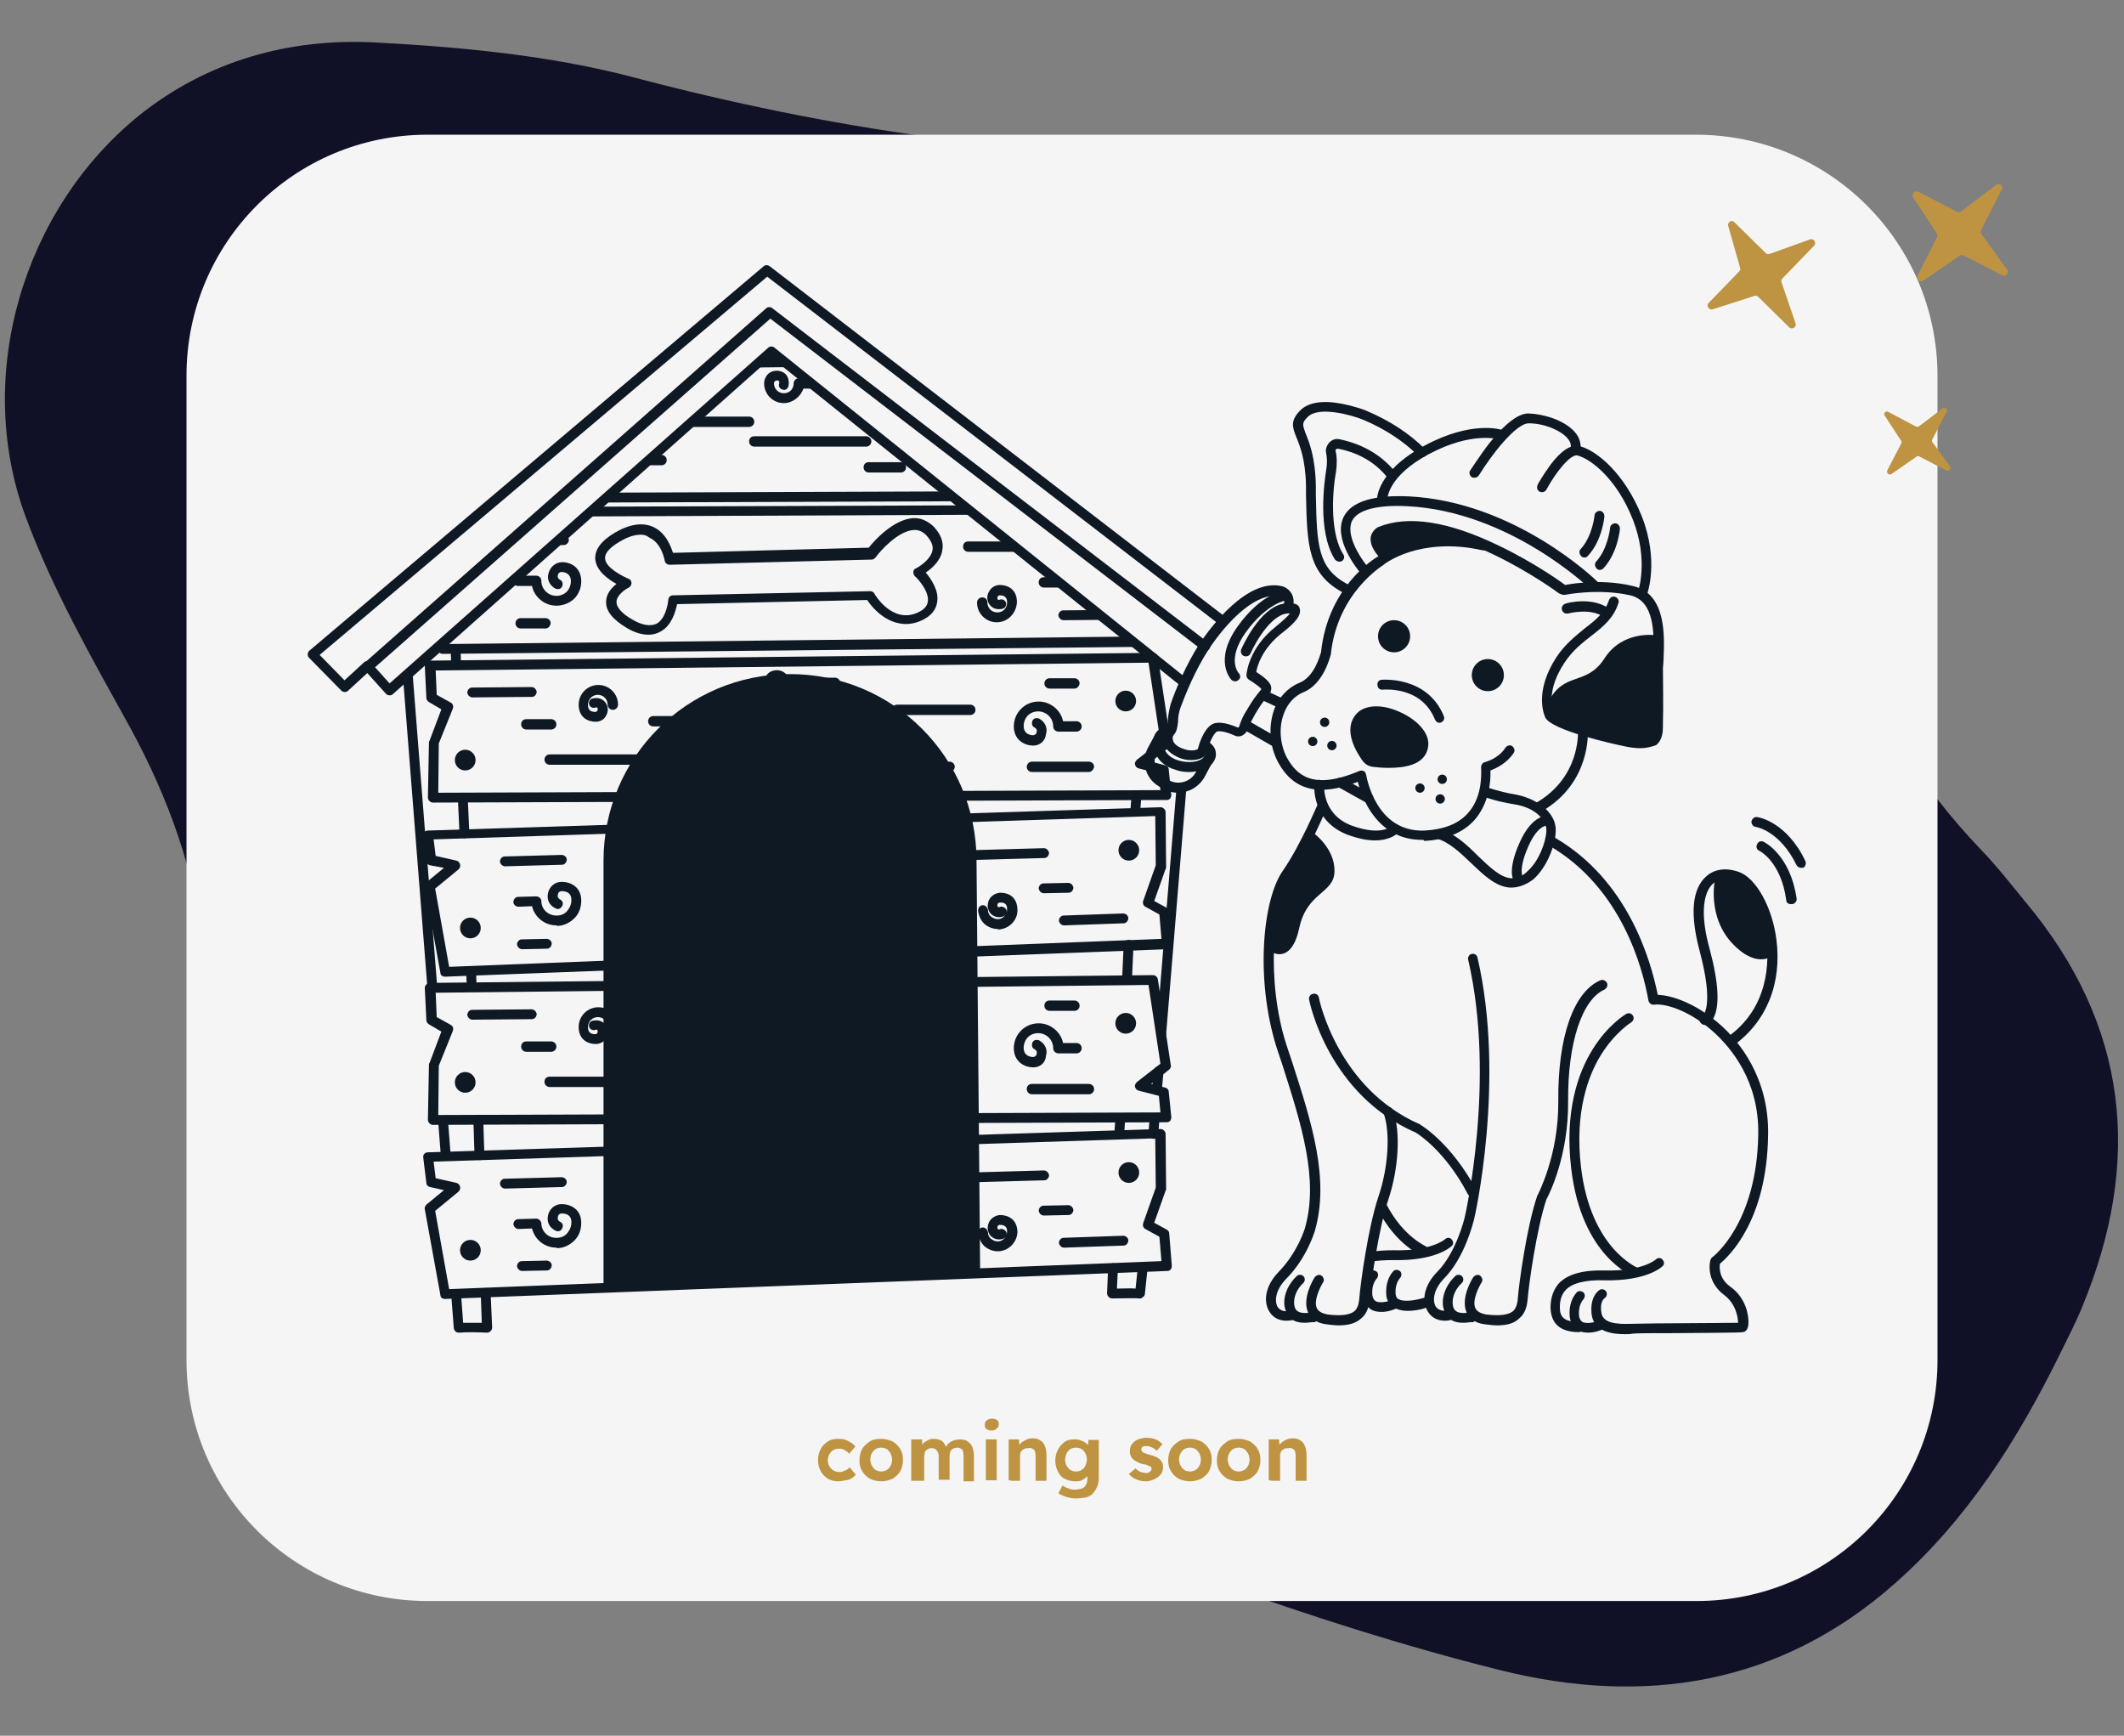 <?xml version="1.0" encoding="UTF-8"?> <svg xmlns="http://www.w3.org/2000/svg" xmlns:xlink="http://www.w3.org/1999/xlink" version="1.1" id="Layer_1" x="0px" y="0px" viewBox="0 0 410 335" style="enable-background:new 0 0 410 335;" xml:space="preserve"><rect x="0" y="0" width="410" height="335" fill="#808080" stroke="none"/> <style type="text/css"> .st0{fill:#101127;} .st1{fill:#F5F5F5;} .st2{fill:#0F1924;} .st3{clip-path:url(#SVGID_00000129908225028637650360000002103847725811262131_);} .st4{fill:#BE9443;} </style> <g> <g id="Layer_1-2_00000083783449685411831150000014289145317411299250_"> <path class="st0" d="M397.5,261.6c-8.1,16.4-17.8,31.7-31.6,43.9c-22.3,19.8-48.6,23.8-76.5,16.8c-18.4-4.6-36.5-10.4-54.4-16.8 c-28.1-9.9-56.8-14.9-86.6-15.5c-14.6-0.3-29.6-1.7-43.7-5.3c-37.7-9.8-56.2-36.9-62-74c-1.4-9-2.3-18-3.3-27.1 c-1.8-15.5-6.9-29.7-14.4-43.4c-7.3-13.2-14.9-26.5-20.1-40.6c-10-27.2-0.4-59.1,21.8-77.2C40,11.7,55.9,7.3,72.6,8.2 s33.6,2.5,49.6,6.7c37.9,10,76,15.7,115.4,15.1c52-0.9,86.3,26.7,108.3,71.7c3.3,6.7,6.3,13.6,9.3,20.4 c6.8,15.5,15.5,29.7,27.2,41.9c3.1,3.2,5.8,6.7,8.6,10.1c19.9,23.8,22.6,50,10.9,78.2C400.6,255.5,399,258.5,397.5,261.6z"></path> </g> </g> <g> <g> <path class="st1" d="M327.5,309H82.5C56.8,309,36,288.2,36,262.5V72.5C36,46.8,56.8,26,82.5,26h244.9c25.7,0,46.6,20.8,46.6,46.6 v189.9C374,288.2,353.2,309,327.5,309z"></path> <g id="Layer_1-2_00000067212034826026429050000006763406316808798594_"> <g> <g> <path class="st2" d="M316.6,144.4c-0.8,0-1.7-0.1-2.7-0.3c-3-0.6-14.4-3.2-15.6-5.6c-0.5-1.1-1.9-5.4,2.1-11.6 c1.7-2.6,3.8-4.2,5.6-5.7c2.1-1.6,3.8-3,4.6-5.4c0.2-0.5,0.7-0.8,1.2-0.6c0.5,0.2,0.8,0.7,0.6,1.2c-0.9,2.9-3,4.6-5.2,6.3 c-1.8,1.4-3.7,2.9-5.2,5.2c-3.5,5.3-2.4,8.7-2,9.7c0.6,0.8,6.5,3.1,14.2,4.6c2.6,0.5,3.7,0.2,4.2-0.2c0.5-0.4,0.5-1.1,0.6-2.2 c0-0.2,0-0.4,0-0.6c0.1-2.1,0-10.3,0-10.4c0,0,0,0,0,0c0-0.4,0-0.9,0.1-1.4c0.3-5.5,0.2-11.4-4.4-12.5 c-6.2-1.4-12.6-0.1-12.6-0.1c-0.5,0.1-1-0.2-1.1-0.7c-0.1-0.5,0.2-1,0.7-1.1c0.3-0.1,6.8-1.5,13.5,0.1 c6.6,1.5,6.1,9.9,5.9,14.5c0,0.5-0.1,1-0.1,1.4c0,0.6,0.1,8.3,0,10.5c0,0.2,0,0.4,0,0.6c0,1.2-0.1,2.7-1.3,3.7 C318.9,144.1,317.9,144.4,316.6,144.4L316.6,144.4z"></path> <g> <path class="st2" d="M307.7,114c-0.2,0-0.5-0.1-0.7-0.3c-0.2-0.2-15.6-15-35.3-16c-5.9-0.3-9.6,0.7-10.7,2.8 c-1.3,2.7,1.5,7,2.7,8.5c0.3,0.4,0.3,1-0.1,1.3c-0.4,0.3-1,0.3-1.3-0.1c-0.2-0.3-5.1-6.2-2.9-10.5c1.5-2.9,5.7-4.2,12.5-3.9 c20.4,1,35.9,15.9,36.5,16.5c0.4,0.4,0.4,1,0,1.3C308.2,113.9,307.9,114,307.7,114L307.7,114z"></path> <path class="st2" d="M266.8,97.4c-0.5,0-0.9-0.4-1-0.9c0-0.2-0.1-5.5,9.2-10.5c9.1-4.9,14.8-3.1,15-3c0.5,0.2,0.8,0.7,0.6,1.2 c-0.2,0.5-0.7,0.8-1.2,0.6c-0.1,0-5.2-1.6-13.5,2.8c-8.1,4.3-8.1,8.7-8.1,8.8C267.8,96.9,267.3,97.4,266.8,97.4 C266.8,97.4,266.8,97.4,266.8,97.4L266.8,97.4z"></path> <path class="st2" d="M284.6,92.2c-0.2,0-0.3,0-0.5-0.1c-0.4-0.3-0.6-0.9-0.3-1.3c0.1-0.1,1.7-2.7,3.8-5.4 c3-3.7,5.5-5.6,7.4-5.6c0,0,0,0,0.1,0c2.9,0.1,6.9,1.3,8.9,3.6c0.9,1,1.2,2.2,1.1,3.3c-0.1,0.5-0.6,0.9-1.1,0.8 c-0.5-0.1-0.9-0.6-0.8-1.1c0.1-0.6-0.1-1.2-0.6-1.8c-1.4-1.6-4.6-2.9-7.5-2.9c0,0,0,0,0,0c-2.5,0-7.2,6.1-9.6,10 C285.3,92,285,92.2,284.6,92.2z"></path> <path class="st2" d="M317.1,115.5c-0.1,0-0.2,0-0.3-0.1c-0.5-0.2-0.7-0.7-0.6-1.2c0-0.1,2.1-6-1-13.9 c-3.1-7.9-8.1-11.7-10.7-12.4c-1.3-0.3-4.1,3.1-6,6.6c-0.3,0.5-0.8,0.6-1.3,0.4c-0.5-0.3-0.6-0.8-0.4-1.3c0-0.1,1.1-2,2.5-3.9 c2.1-2.8,4-4,5.6-3.6c3.5,0.9,8.8,5.5,12,13.5c3.4,8.6,1.1,15,1,15.2C317.8,115.2,317.5,115.5,317.1,115.5L317.1,115.5z"></path> <path class="st2" d="M305.8,107.6c-0.2,0-0.5-0.1-0.6-0.3c-0.4-0.4-0.4-1-0.1-1.3c2.3-2.5,2.7-6.5,2.7-6.5 c0-0.5,0.5-0.9,1-0.9c0.5,0,0.9,0.5,0.9,1c0,0.2-0.4,4.7-3.2,7.7C306.4,107.5,306.1,107.6,305.8,107.6L305.8,107.6z"></path> <path class="st2" d="M308.8,110c-0.2,0-0.5-0.1-0.6-0.3c-0.4-0.4-0.4-1-0.1-1.3c2.3-2.5,2.7-6.5,2.7-6.5c0-0.5,0.5-0.9,1-0.9 c0.5,0,0.9,0.5,0.9,1c0,0.2-0.4,4.7-3.2,7.7C309.3,109.9,309,110,308.8,110L308.8,110z"></path> </g> <path class="st2" d="M310.3,119.4c-0.2,0-0.4-0.1-0.6-0.2c-2.5-2-6.9-0.8-7-0.8c-0.5,0.1-1-0.1-1.2-0.7c-0.1-0.5,0.1-1,0.7-1.2 c0.2-0.1,5.4-1.5,8.7,1.2c0.4,0.3,0.5,0.9,0.1,1.3C310.9,119.3,310.6,119.4,310.3,119.4L310.3,119.4z"></path> <path class="st2" d="M259.9,114.6c-0.1,0-0.3,0-0.4-0.1c-7-3.6-7.2-9.1-7.4-19l0-1.7c-0.1-5.2-1.2-7.8-1.9-9.5 c-0.7-1.8-1.2-3.1,0.8-5.1c1.5-1.5,4.2-2,7.9-1.3c2.6,0.5,4.8,1.3,4.9,1.4c4.5,1.9,8.3,4.4,11.3,7.4c0.4,0.4,0.4,1,0,1.3 c-0.4,0.4-1,0.4-1.3,0c-2.8-2.8-6.4-5.2-10.7-7c-2.2-0.9-8.6-2.7-10.7-0.5c-1.1,1.1-1,1.4-0.4,3.1c0.7,1.7,1.9,4.6,2,10.2 l0,1.7c0.2,9.8,0.3,14.3,6.4,17.4c0.5,0.2,0.7,0.8,0.4,1.3C260.6,114.4,260.2,114.6,259.9,114.6z"></path> <path class="st2" d="M274.5,162.1c-4.4,0-7.9-2.1-10.3-6.1c-1.2-2-1.8-3.9-2.1-5.1c-7.5,2.9-12.4,1.7-15.4-3.8 c-1.6-3-1.9-6.7-0.8-10c0.9-2.5,2.7-4.4,4.9-5.3c3-1.2,4-5.4,4.2-5.9c1.3-12.5,10.1-18,11-18.5c0.8-0.6,8.3-5.9,20.5-3 c0.5,0.1,0.8,0.6,0.7,1.1c-0.1,0.5-0.6,0.8-1.1,0.7c-6.1-1.4-11-0.6-13.9,0.3c-3.2,1-5,2.4-5,2.4c0,0-0.1,0.1-0.1,0.1 c-0.1,0.1-8.9,5.3-10.2,17.2c0,0,0,0.1,0,0.1c-0.1,0.2-1.3,5.7-5.3,7.3c-1.7,0.7-3.1,2.2-3.8,4.2c-1,2.7-0.7,5.9,0.6,8.4 c1.9,3.4,5,6.4,14,2.6c0.3-0.1,0.6-0.1,0.8,0c0.3,0.1,0.4,0.4,0.5,0.7c0.1,0.5,1.9,11.2,11.3,10.8c3.7-0.2,6.5-1.3,8.3-3.3 c2.6-2.8,2.7-6.8,2.6-8.9c0-0.5,0.3-0.9,0.7-1c0,0,2.6-0.6,4-2.8c0.3-0.4,0.9-0.6,1.3-0.3c0.4,0.3,0.6,0.9,0.3,1.3 c-1.3,2-3.4,3-4.5,3.4c0.1,2.5-0.4,6.5-3.1,9.6c-2.2,2.4-5.5,3.8-9.7,4C274.9,162.1,274.7,162.1,274.5,162.1L274.5,162.1z"></path> <path class="st2" d="M230,146.7c-0.8,0-1.7-0.1-2.7-0.6c-2-0.9-2.6-2.2-2.8-2.9c-0.2-1,0-2,0.6-2.7c0,0,0.3-0.3,0.3-1.3 c0.1-1.2,0.3-2.3,0.6-3.4c0.9-2.6,2.9-7.5,5.7-11.8c2-2.9,8.9-12.3,15.6-10.9c1.5,0.3,2.5,1.7,2.4,3.1c0,0.1,0,0.2,0,0.3 c0,0,0,0,0.1,0c0.5,0.1,1,0.4,1.1,1c0.3,1.2-0.7,2.6-3.6,4.8c-3.6,2.9-4.6,6.1-4.8,7.4c1.9,1.2,2.9,2.2,2.9,3.1 c0,0.8-0.4,1.2-0.9,1.8c-0.5,0.6-1.2,1.5-2.2,3.2c-0.6,1.1-1.1,2-1.3,2.7c-0.2,0.6-0.6,1.1-1.1,1.4c-0.5,0.3-1.2,0.3-1.7,0 c-2.1-0.9-3-0.8-3.3-0.7c-0.9,0.6-1.7,2.9-1.9,4c-0.1,0.2-0.2,0.4-0.4,0.6C232.5,146.1,231.5,146.7,230,146.7L230,146.7z M246,115c-4.2,0-9.2,5.1-12.6,10.2c-2.7,4.1-4.6,8.9-5.5,11.3c-0.3,0.8-0.5,1.8-0.5,2.8c-0.1,1.1-0.3,2-0.8,2.5 c-0.2,0.2-0.3,0.6-0.2,1c0.1,0.6,0.7,1.2,1.7,1.6c1.6,0.7,2.7,0.4,3.1,0.2c0.3-1.1,1.1-3.7,2.6-4.7c1-0.7,2.7-0.5,5.1,0.5 c0.1,0,0.1,0,0.2,0c0,0,0.1-0.1,0.1-0.2c0.3-0.9,0.7-2,1.5-3.2c1.1-1.9,1.9-2.9,2.4-3.5c0.2-0.2,0.3-0.4,0.4-0.5 c-0.3-0.4-1.4-1.2-2.4-1.8c-0.3-0.2-0.5-0.5-0.5-0.9c0-0.2,0.4-5.2,5.6-9.3c1.7-1.4,2.5-2.2,2.8-2.6c-3.3-0.3-6.6,5.4-7.6,7.7 c-0.2,0.5-0.8,0.7-1.3,0.5c-0.5-0.2-0.7-0.8-0.5-1.3c0.2-0.4,3.5-8,8.2-8.8c0.1-0.1,0.1-0.3,0.1-0.4c0-0.5-0.3-1-0.9-1.1 C246.6,115,246.3,115,246,115L246,115z M249.4,118.5C249.4,118.5,249.5,118.5,249.4,118.5C249.5,118.5,249.5,118.5,249.4,118.5 z"></path> <path class="st2" d="M238.4,131.5c-0.2,0-0.5-0.1-0.7-0.3c-0.1-0.1-3.5-3.7,1.2-10.3c4.5-6.3,8.8-6.9,9-6.9 c0.5-0.1,1,0.3,1.1,0.8c0.1,0.5-0.3,1-0.8,1.1c-0.1,0-3.7,0.6-7.7,6.1c-3.8,5.3-1.4,7.9-1.4,7.9c0.4,0.4,0.4,1,0,1.3 C238.9,131.4,238.7,131.5,238.4,131.5L238.4,131.5z"></path> <path class="st2" d="M229.5,149c-0.8,0-1.7-0.1-2.5-0.4c-2.2-0.6-3.7-2-4.1-3.8c-0.4-1.6-0.3-2.8,0.4-3.6 c0.9-1,2.2-0.8,2.3-0.8c0.5,0.1,0.9,0.6,0.8,1.1c-0.1,0.5-0.6,0.9-1.1,0.8c-0.1,0-0.5,0-0.6,0.2c-0.1,0.1-0.3,0.5,0,1.8 c0.4,1.6,2.1,2.3,2.9,2.5c1.7,0.5,3.6,0.3,4.5-0.4c0.4-0.4,0.7-0.7,0.7-1c0-0.3-0.3-0.5-0.3-0.5c-0.4-0.3-0.5-0.9-0.2-1.3 c0.3-0.4,0.9-0.5,1.3-0.2c0.1,0.1,1.1,0.8,1.1,2c0.1,0.9-0.4,1.8-1.3,2.6C232.4,148.6,231,149,229.5,149L229.5,149z"></path> <path class="st2" d="M227.4,153c-0.7,0-1.4-0.1-2-0.4c-0.3-0.1-0.6-0.2-0.9-0.4c-0.3-0.1-0.6-0.3-0.9-0.5 c-2.5-1.5-3.4-4.8-2-7.4l1.3-2.4c0.2-0.5,0.8-0.6,1.3-0.4c0.5,0.3,0.6,0.8,0.4,1.3l-1.3,2.4c-0.9,1.7-0.3,3.9,1.4,4.9 c0.2,0.1,0.5,0.3,0.7,0.4s0.5,0.2,0.7,0.3c1.8,0.7,3.8-0.1,4.7-1.7l1.7-3.2c0.3-0.5,0.8-0.6,1.3-0.4c0.5,0.3,0.6,0.8,0.4,1.3 l-1.7,3.2C231.4,151.9,229.4,153,227.4,153z"></path> <path class="st2" d="M247.4,136.8c-0.1,0-0.3,0-0.4-0.1l-3.2-1.5c-0.5-0.2-0.7-0.8-0.5-1.3c0.2-0.5,0.8-0.7,1.3-0.5l3.2,1.5 c0.5,0.2,0.7,0.8,0.5,1.3C248.1,136.6,247.8,136.8,247.4,136.8z"></path> <path class="st2" d="M246.3,144.2c-0.2,0-0.3,0-0.5-0.1l-5.4-3.1c-0.5-0.3-0.6-0.8-0.4-1.3c0.3-0.5,0.8-0.6,1.3-0.4l5.4,3.1 c0.5,0.3,0.6,0.8,0.4,1.3C246.9,144,246.6,144.2,246.3,144.2L246.3,144.2z"></path> <path class="st2" d="M291.8,171.3c-0.1,0-0.3,0-0.4,0c-2.7-0.2-5-2.4-7.4-4.7c-2.1-2-4.2-4-6.5-4.7c-0.5-0.2-0.8-0.7-0.6-1.2 c0.2-0.5,0.7-0.8,1.2-0.6c2.8,0.8,5.1,3,7.3,5.2c2.2,2.1,4.2,4,6.2,4.2c1.1,0.1,2.2-0.3,3.2-1.3c2.2-1.9,3.6-5.6,3.7-7.8 c0.1-1.7-1.6-4.5-6.4-5.2c-3.1-0.5-5.4-1.3-5.5-1.4c-0.5-0.2-0.7-0.7-0.6-1.2c0.2-0.5,0.7-0.7,1.2-0.6c0,0,2.2,0.8,5.1,1.3 c1.9,0.3,3.8,1.1,5.2,2.1c1.9,1.4,2.9,3.1,2.8,5.1c-0.1,2.7-1.7,6.9-4.3,9.2C294.7,170.7,293.2,171.3,291.8,171.3L291.8,171.3z "></path> <path class="st2" d="M292.4,170.3c-0.3-0.3-1.5-2.2,0.9-7.6c2.5-5.7,5.5-5.3,5.8-5.3l-0.4,1.9l0,0c0,0-1.9-0.1-3.7,4.1 c-1.9,4.3-1.1,5.7-1.1,5.7c0,0,0-0.1,0-0.1L292.4,170.3L292.4,170.3z"></path> <path class="st2" d="M268.1,148.2c-1.2,0-2.3-0.1-3.1-0.2c-0.8-0.1-1.5-0.5-2-1.2c-2.7-3.8-3.1-7.1-1-9.2 c1.5-1.5,4.9-2,9.2,0.3c2.6,1.4,5.1,3.9,4.4,6.6C274.9,147.6,271.2,148.2,268.1,148.2L268.1,148.2z M265.5,138.2 c-1,0-1.7,0.2-2.2,0.7c-1.9,2,0.2,5.4,1.2,6.8c0.2,0.2,0.4,0.4,0.7,0.4l0,0c3.8,0.5,8,0.2,8.5-2.1c0.3-1.3-1.1-3.2-3.5-4.5 C268.6,138.7,266.9,138.2,265.5,138.2L265.5,138.2z"></path> <path class="st2" d="M265.1,147.1c-0.5-0.1-1-0.4-1.4-0.8c-1.1-1.6-3.5-5.5-1.1-8c3.1-3.2,13,1.8,12,6 C273.8,147.8,267.4,147.4,265.1,147.1L265.1,147.1z"></path> <circle class="st2" cx="287.2" cy="130.3" r="3.1"></circle> <circle class="st2" cx="269.1" cy="122.8" r="3.1"></circle> <path class="st2" d="M277.9,139.5c-0.4,0-0.7-0.2-0.9-0.6c-2.6-6.5-9.7-5.8-10.1-5.8c-0.5,0.1-1-0.3-1-0.9 c-0.1-0.5,0.3-1,0.8-1c0.1,0,8.8-0.8,12,7c0.2,0.5,0,1-0.5,1.2C278.1,139.5,278,139.5,277.9,139.5L277.9,139.5z"></path> <circle class="st2" cx="278.4" cy="150.4" r="0.9"></circle> <circle class="st2" cx="274.1" cy="152.1" r="0.9"></circle> <circle class="st2" cx="278" cy="154.2" r="0.9"></circle> <circle class="st2" cx="257.1" cy="143.9" r="0.9"></circle> <circle class="st2" cx="255.7" cy="139.4" r="0.9"></circle> <circle class="st2" cx="253.4" cy="143.1" r="0.9"></circle> <path class="st2" d="M258.5,108.4c-0.3,0-0.6-0.2-0.8-0.4c-3.5-5.4-2-15.4-1.7-17.3c0.2-1.1,0.2-2.2,0-3.2 c-0.2-0.8,0.1-1.5,0.6-2.1c0.6-0.6,1.3-0.8,2.1-0.6c4.6,1,8.2,3.2,10.8,6.5c0.3,0.4,0.2,1-0.2,1.3c-0.4,0.3-1,0.2-1.3-0.2 c-2.3-3-5.6-5-9.7-5.8c-0.2,0-0.3,0.1-0.4,0.1c-0.1,0.1-0.1,0.2-0.1,0.3c0.3,1.2,0.3,2.6,0.1,4c-0.9,5-1,12.3,1.4,16 c0.3,0.4,0.2,1-0.3,1.3C258.9,108.4,258.7,108.4,258.5,108.4L258.5,108.4z"></path> <path class="st2" d="M297.1,156.7c-0.3,0-0.6-0.2-0.8-0.5c-0.3-0.5-0.1-1,0.3-1.3c8.4-4.9,8-13.4,8-13.8c0-0.5,0.4-1,0.9-1 c0.5,0,1,0.4,1,0.9c0,0.4,0.6,10.1-8.9,15.6C297.4,156.7,297.3,156.8,297.1,156.7L297.1,156.7z"></path> <path class="st2" d="M264.2,155c-0.2,0-0.3,0-0.5-0.1l-5.4-3c-0.5-0.3-0.6-0.8-0.4-1.3s0.8-0.6,1.3-0.4l5.4,3 c0.5,0.3,0.6,0.8,0.4,1.3C264.9,154.8,264.5,155,264.2,155L264.2,155z"></path> <path class="st2" d="M265.4,162.2c-1.4,0-3.1-0.3-5.3-1.1c-7-2.7-6.4-9.6-6.4-9.7c0.1-0.5,0.5-0.9,1-0.9c0.5,0.1,0.9,0.5,0.9,1 c0,0.2-0.4,5.6,5.2,7.8c3,1.1,4.9,1.1,6,0.9c1.2-0.2,1.7-0.7,1.7-0.8c0.4-0.4,1-0.4,1.3-0.1c0.4,0.4,0.4,1,0.1,1.4 C269.8,160.8,268.5,162.2,265.4,162.2L265.4,162.2z"></path> <path class="st2" d="M248.3,254.9c-1.4,0-2.6-0.6-3.3-1.8c-1.1-1.8-0.9-4.8,1.8-7.6c3.7-3.8,5.1-8.4,5.1-8.5 c2.7-9.4-0.7-20-4.3-31.3c-0.4-1.2-0.8-2.4-1.2-3.6c-4.1-13.1-2.7-28.4,1.2-34c3.6-5.2,6.7-12.9,6.8-12.9 c0.2-0.5,0.8-0.7,1.2-0.5c0.5,0.2,0.7,0.8,0.5,1.2c-0.1,0.3-3.3,8-6.9,13.3c-3.6,5.2-4.8,20.2-0.9,32.4 c0.4,1.2,0.8,2.4,1.2,3.6c3.7,11.5,7.2,22.4,4.3,32.4c-0.1,0.2-1.5,5.2-5.6,9.3c-2,2.1-2.2,4.2-1.6,5.3 c0.5,0.8,1.5,1.1,2.8,0.7c0.5-0.2,1,0.1,1.2,0.6c0.2,0.5-0.1,1-0.6,1.2C249.4,254.8,248.9,254.9,248.3,254.9L248.3,254.9z"></path> <path class="st2" d="M251.8,255.3c-0.9,0-2-0.2-2.7-0.9c-0.7-0.7-1.2-1.8-1.2-3c0-1.8,0.9-3.7,2.4-5.1c0.4-0.4,1-0.3,1.3,0 c0.4,0.4,0.3,1,0,1.3c-1.2,1.1-1.8,2.5-1.8,3.8c0,0.7,0.2,1.3,0.6,1.6c0.7,0.6,2.1,0.4,2.8,0.3c0.5-0.1,1,0.2,1.2,0.7 c0.1,0.5-0.1,1-0.7,1.2C253.4,255.1,252.7,255.3,251.8,255.3L251.8,255.3z"></path> <path class="st2" d="M258.4,255.8c-0.7,0-1.5-0.1-2.3-0.2c-1.8-0.2-3-1-3.6-2.3c-1.2-2.7,1-6.4,1.3-6.8 c0.3-0.4,0.9-0.6,1.3-0.3s0.6,0.9,0.3,1.3c-0.5,0.8-1.9,3.5-1.2,5c0.3,0.6,1,1,2.1,1.2c2.5,0.3,4.2,0.1,5.1-0.6 c0.6-0.5,0.9-1.3,1-2.6c0.2-2.7,1.7-13.7,3.7-19.6c1.9-5.6,2.3-12.3,1-16c-0.2-0.5,0.1-1,0.6-1.2c0.5-0.2,1,0.1,1.2,0.6 c1.5,4.1,1.1,11.2-0.9,17.2c-1.9,5.6-3.4,16.5-3.6,19.1c-0.1,1.1-0.3,2.8-1.7,3.9C261.7,255.4,260.3,255.8,258.4,255.8 L258.4,255.8z"></path> <path class="st2" d="M278.9,254.9c-1.4,0-2.6-0.6-3.3-1.8c-1.5-2.5-0.2-5.6,1.8-7.6c3.7-3.7,5.3-10.4,5.3-10.4 c0.1-0.3,6.1-26.7,0.7-49.9c-0.1-0.5,0.2-1,0.7-1.1c0.5-0.1,1,0.2,1.1,0.7c5.5,23.7-0.6,50.5-0.7,50.7 c-0.1,0.3-1.7,7.2-5.8,11.3c-2,2.1-2.2,4.2-1.6,5.3c0.5,0.8,1.5,1.1,2.8,0.7c0.5-0.2,1,0.1,1.2,0.6c0.2,0.5-0.1,1-0.6,1.2 C280,254.8,279.5,254.9,278.9,254.9L278.9,254.9z"></path> <path class="st2" d="M282.4,255.3c-0.9,0-2-0.2-2.7-0.9c-0.7-0.7-1.2-1.8-1.2-3c0-1.8,0.9-3.7,2.4-5.1c0.4-0.4,1-0.3,1.3,0 c0.4,0.4,0.3,1,0,1.3c-1.2,1.1-1.8,2.5-1.8,3.8c0,0.7,0.2,1.3,0.6,1.6c0.7,0.6,2.1,0.4,2.8,0.3c0.5-0.1,1,0.2,1.2,0.7 c0.1,0.5-0.2,1-0.7,1.2C284,255.1,283.3,255.3,282.4,255.3L282.4,255.3z"></path> <path class="st2" d="M289,255.8c-0.7,0-1.5-0.1-2.3-0.2c-1.8-0.2-3-1-3.6-2.3c-1.2-2.7,1-6.4,1.3-6.8c0.3-0.4,0.9-0.6,1.3-0.3 s0.6,0.9,0.3,1.3l0,0c-0.5,0.8-1.9,3.5-1.2,5c0.3,0.6,1,1,2.1,1.2c2.5,0.3,4.2,0.1,5.1-0.6c0.6-0.5,0.9-1.3,1-2.6 c0.2-2.7,1.7-13.7,3.7-19.6c0-0.1,0-0.1,0.1-0.2c0-0.1,4.1-7.6,4-18.2c-0.1-12.3,2.9-21,8.1-23.3c0.5-0.2,1,0,1.3,0.5 c0.2,0.5,0,1-0.5,1.3c-4.3,1.9-7.1,10.3-7,21.5c0.1,10.6-3.7,18.1-4.2,19c-1.9,5.7-3.4,16.5-3.6,19.1c-0.1,1.1-0.3,2.8-1.7,3.9 C292.3,255.4,290.9,255.8,289,255.8L289,255.8z"></path> <path class="st2" d="M284.1,230.9c-0.3,0-0.7-0.2-0.8-0.5c-4.3-8.2-9.5-11.5-10-11.8c-16.8-7.3-20.5-25-20.6-25.7 c-0.1-0.5,0.2-1,0.8-1.1c0.5-0.1,1,0.2,1.1,0.8c0,0.2,3.6,17.5,19.5,24.4c0,0,0.1,0,0.1,0.1c0.2,0.1,5.9,3.5,10.8,12.6 c0.2,0.5,0.1,1-0.4,1.3C284.4,230.9,284.3,230.9,284.1,230.9L284.1,230.9z"></path> <path class="st2" d="M315.7,246.5c-0.1,0-0.2,0-0.3-0.1c-0.4-0.2-10.1-4-12.1-20.8c-2.6-22,10.1-29.6,10.6-29.9 c0.5-0.3,1-0.1,1.3,0.3c0.3,0.5,0.1,1-0.3,1.3c0,0-3.1,1.9-5.8,6.2c-2.5,4-5.2,11.1-3.9,21.9c1.9,15.6,10.8,19.2,10.9,19.3 c0.5,0.2,0.7,0.7,0.5,1.2C316.4,246.3,316.1,246.5,315.7,246.5z"></path> <path class="st2" d="M304.8,257.1c-3.6,0-5.4-1.6-5.5-4.7c0-2,0.6-3.6,1.7-4.8c1.7-1.7,4.6-2.5,8.7-2.4 c7.4,0.2,9.9-2.1,9.9-2.1c0.4-0.4,1-0.4,1.3,0c0.4,0.4,0.4,1,0,1.3c-0.1,0.1-3,2.9-11.3,2.7c-3.5-0.1-6,0.5-7.3,1.8 c-0.8,0.8-1.2,1.9-1.2,3.4c0,1.7,0.6,2.8,3.5,2.8c0.5,0,1,0.4,1,1C305.8,256.6,305.3,257.1,304.8,257.1L304.8,257.1z"></path> <path class="st2" d="M306.6,257.2c-0.7,0-1.5-0.1-2.1-0.5c-0.6-0.4-1.3-1.1-1.5-2.6c-0.2-2.3,0.6-3.8,1.3-4.6 c0.3-0.4,0.9-0.4,1.3-0.1c0.4,0.3,0.4,0.9,0.1,1.3c-0.7,0.8-1,1.9-0.9,3.2c0.1,0.8,0.4,1,0.6,1.2c0.8,0.5,2.5,0.1,3.2-0.2 c0.5-0.2,1,0.1,1.2,0.5c0.2,0.5-0.1,1-0.5,1.2C309.1,256.7,307.9,257.2,306.6,257.2L306.6,257.2z"></path> <path class="st2" d="M274.9,242.5c-0.1,0-0.2,0-0.3-0.1c-0.2-0.1-5.1-2-8.7-9.1c-0.2-0.5-0.1-1,0.4-1.3c0.5-0.2,1-0.1,1.3,0.4 c3.3,6.4,7.7,8.1,7.7,8.2c0.5,0.2,0.7,0.7,0.5,1.2C275.6,242.3,275.3,242.5,274.9,242.5L274.9,242.5z"></path> <path class="st2" d="M264.5,243.5c-0.4,0-0.8-0.3-0.9-0.7c-0.1-0.5,0.2-1,0.7-1.1c1.3-0.3,2.9-0.4,4.7-0.4 c7.3,0.2,9.9-2.1,9.9-2.1c0.4-0.4,1-0.4,1.3,0c0.4,0.4,0.4,1,0,1.3c-0.1,0.1-3,2.9-11.3,2.7c-1.6,0-3.1,0.1-4.2,0.3 C264.6,243.5,264.5,243.5,264.5,243.5L264.5,243.5z"></path> <path class="st2" d="M266.7,253.2c-0.7,0-1.5-0.1-2.1-0.5c-0.6-0.4-1.3-1.1-1.5-2.6c-0.2-2.3,0.6-3.8,1.3-4.6 c0.3-0.4,0.9-0.4,1.3-0.1c0.4,0.3,0.4,0.9,0.1,1.3c-0.7,0.8-1,1.9-0.9,3.2c0.1,0.8,0.4,1,0.6,1.2c0.8,0.5,2.5,0.1,3.2-0.2 c0.5-0.2,1,0.1,1.2,0.5c0.2,0.5-0.1,1-0.5,1.2C269.2,252.7,268,253.2,266.7,253.2L266.7,253.2z"></path> <path class="st2" d="M271.7,253c-1,0-1.9-0.2-2.7-0.7c-0.8-0.5-1.3-1.3-1.4-2.3c-0.2-2.3,0.6-3.8,1.3-4.6 c0.3-0.4,0.9-0.4,1.3-0.1c0.4,0.3,0.4,0.9,0.1,1.3c-0.7,0.8-1,1.9-0.9,3.2c0.1,0.6,0.3,0.8,0.5,0.9c1.1,0.7,3.6,0.2,4.9-0.2 c0.5-0.2,1,0.1,1.2,0.6s-0.1,1-0.6,1.2C275.2,252.5,273.5,253,271.7,253L271.7,253z"></path> <path class="st2" d="M313.7,257.5c-2.4,0-6.2-0.4-6.5-4.1c-0.2-2.5,0.7-3.8,1.5-4.4c0.4-0.3,1-0.2,1.3,0.2 c0.3,0.4,0.2,1-0.2,1.3c-0.6,0.4-0.9,1.4-0.7,2.7c0.2,2.2,2.9,2.4,5.8,2.3c0.8,0,4-0.1,7.6-0.1c4.5,0,11.1-0.1,13-0.1 c0-1-0.4-3.6-2.6-5.3c-3.8-2.8-2.8-6.7-2.7-6.9c0.1-0.2,0.2-0.4,0.4-0.5c0.1-0.1,8.5-6.4,8.8-23.6c0.2-10.4-5.3-16.8-8.6-19.8 c-4.3-3.9-9.1-5.6-11.5-5.3c-0.5,0.1-1-0.3-1.1-0.8c-1.1-6.3-5.2-21.7-19-29.8c-0.5-0.3-0.6-0.9-0.3-1.3 c0.3-0.5,0.9-0.6,1.3-0.3c14,8.2,18.4,23.4,19.8,30.3c2.9,0.1,7.6,1.8,12.1,5.8c3.5,3.1,9.4,10.1,9.2,21.2 c-0.2,16.6-7.6,23.5-9.3,24.9c-0.1,0.8-0.2,2.9,2.1,4.5c3,2.2,3.5,5.6,3.4,7.1c0,0.5-0.2,1.2-0.7,1.5 c-0.4,0.2-0.5,0.2-14.2,0.3c-3.6,0-6.7,0-7.5,0.1C314.7,257.5,314.2,257.5,313.7,257.5L313.7,257.5z"></path> <path class="st2" d="M334,201.9c-0.3,0-0.6-0.1-0.8-0.4c-0.3-0.4-0.2-1,0.2-1.3c8.3-5.8,8-15,7.6-18.6 c-0.8-6.1-3.7-10.7-6-11.5c-1-0.4-3-0.8-4.4,0.5c-2,1.9-2.3,6.4-0.6,12.5c1.8,6.7,2,11.2,0.7,13.5c-0.5,0.9-1.2,1.2-1.4,1.2 c-0.5,0.1-1-0.2-1.2-0.7c-0.1-0.5,0.1-1,0.6-1.1c0.1-0.1,2.2-1.9-0.6-12.4c-2.4-8.9-0.7-12.7,1.2-14.4c1.6-1.5,3.9-1.8,6.4-0.9 c3.3,1.2,6.4,6.8,7.2,13c1.1,8.5-1.9,15.9-8.3,20.5C334.4,201.9,334.2,201.9,334,201.9L334,201.9z M328.8,196L328.8,196 L328.8,196z M328.8,196L328.8,196L328.8,196z"></path> <path class="st2" d="M345.7,174.5c-0.5,0-0.9-0.3-0.9-0.8c-1-7.3-5-9.4-5.2-9.5c-0.5-0.2-0.7-0.8-0.4-1.3 c0.2-0.5,0.8-0.7,1.3-0.4c0.2,0.1,5.1,2.6,6.3,10.9c0.1,0.5-0.3,1-0.8,1.1C345.8,174.5,345.7,174.5,345.7,174.5L345.7,174.5z"></path> <path class="st2" d="M347.7,167.5c-0.4,0-0.7-0.2-0.9-0.5c-3.2-6.6-7.7-7.4-7.9-7.4c-0.5-0.1-0.9-0.6-0.8-1.1 c0.1-0.5,0.6-0.9,1.1-0.8c0.2,0,5.7,0.9,9.3,8.5c0.2,0.5,0,1-0.4,1.3C348,167.4,347.8,167.5,347.7,167.5L347.7,167.5z"></path> <path class="st2" d="M331.1,169.4c0,0-1.8,7.5,3.5,12.9c4.8,4.9,7.8,2,7.8,2s-0.1-9.5-4.7-13.4 C333.1,167.1,331.1,169.5,331.1,169.4L331.1,169.4z"></path> <path class="st2" d="M319.6,122.6c0,0-6.4-1-9.9,4.5c-3.5,5.4-7.9,2.4-10.8,8.4c0,0-2.1,3.6,5.5,5.2c7.7,1.6,12.6,3.1,13.7,2.4 c1.1-0.7,1.8-3.9,1.8-3.9L319.6,122.6L319.6,122.6z"></path> <path class="st2" d="M253.7,160.9c0,0,4,2.9,3.9,7.3c-0.1,4.3-5.3,3.9-6.8,10.9s-5.2,4.7-5.2,4.7s0-9.2,2.4-13.5 C250.3,165.9,253.7,160.9,253.7,160.9L253.7,160.9z"></path> <path class="st2" d="M301.5,114.7c-0.2,0-0.4-0.1-0.6-0.2c-0.2-0.2-21.7-15.9-34.1-11c-0.1,0-0.3,0.2-0.4,0.5 c0,0.3,0,1.1,1.5,2.6c0.4,0.4,0.4,1,0,1.3c-0.4,0.4-1,0.4-1.3,0c-1.6-1.6-2.2-3.1-2-4.3c0.3-1.3,1.4-1.9,1.5-1.9 c5.7-2.3,13.5-1.1,23.2,3.6c7.1,3.4,12.6,7.4,12.8,7.6c0.4,0.3,0.5,0.9,0.2,1.3C302,114.6,301.7,114.7,301.5,114.7L301.5,114.7 z"></path> <path class="st2" d="M282.2,103.7c0,0-10-3.2-14.4-1.3c-4.4,1.9-0.1,5.3-0.1,5.3S271.7,104,282.2,103.7L282.2,103.7z"></path> </g> <g> <path class="st2" d="M75.2,134.2c-0.3,0-0.5-0.1-0.7-0.3l-3.6-4l-3.7,3.4c-0.4,0.4-1,0.3-1.3,0l-6.2-6.3 c-0.2-0.2-0.3-0.4-0.3-0.7s0.1-0.5,0.3-0.7l87.7-74.2c0.3-0.3,0.8-0.3,1.2,0l87.7,67.5c0.4,0.3,0.5,0.9,0.2,1.3 c-0.3,0.4-0.9,0.5-1.3,0.2l-87.1-67l-86.4,73l4.8,4.9l3.7-3.4c0.2-0.2,0.4-0.3,0.7-0.3c0.3,0,0.5,0.1,0.7,0.3l3.6,4l73.1-64.8 c0.3-0.3,0.9-0.3,1.2,0l79.5,63.8c0.4,0.3,0.5,0.9,0.1,1.3c-0.3,0.4-0.9,0.5-1.3,0.1l-78.9-63.3L75.8,134 C75.6,134.2,75.4,134.2,75.2,134.2z"></path> <path class="st2" d="M71,129.5c-0.3,0-0.5-0.1-0.7-0.3c-0.3-0.4-0.3-1,0.1-1.3l77.5-68.4c0.3-0.3,0.9-0.3,1.2,0l84.1,64.5 c0.4,0.3,0.5,0.9,0.2,1.3c-0.3,0.4-0.9,0.5-1.3,0.2l-83.4-64l-77,67.9C71.4,129.4,71.2,129.5,71,129.5L71,129.5z"></path> <g> <path class="st2" d="M83.6,154.9c-0.3,0-0.5-0.1-0.7-0.3c-0.2-0.2-0.3-0.4-0.3-0.7l0.2-10.6c0-0.1,0-0.2,0.1-0.3l2.3-6.1 l-2.4-1.4c-0.3-0.2-0.5-0.5-0.5-0.8l-0.3-6.2c0-0.3,0.1-0.5,0.3-0.7s0.4-0.3,0.7-0.3l139.5-1.5c0.5,0,0.9,0.3,1,0.8l2.5,16.6 c0.1,0.3-0.1,0.7-0.4,0.9l-3.4,2.7l2.7,0.7c0.4,0.1,0.7,0.4,0.7,0.8l0.5,4.9c0,0.3-0.1,0.5-0.2,0.7c-0.2,0.2-0.4,0.3-0.7,0.3 L83.6,154.9L83.6,154.9L83.6,154.9z M84.7,143.5l-0.1,9.5l139.4-0.5l-0.3-3.2l-3.9-1c-0.4-0.1-0.6-0.4-0.7-0.7 c-0.1-0.4,0.1-0.7,0.4-1l4.5-3.5l-2.3-15.2l-137.6,1.5l0.2,4.7l2.7,1.5c0.4,0.2,0.6,0.7,0.4,1.2L84.7,143.5L84.7,143.5z"></path> <circle class="st2" cx="89.8" cy="146.7" r="2"></circle> <circle class="st2" cx="217.3" cy="135.3" r="2"></circle> <g> <path class="st2" d="M207.4,132.9h-4.8c-0.5,0-1-0.4-1-1c0-0.5,0.4-1,1-1h4.8c0.5,0,1,0.4,1,1 C208.3,132.5,207.9,132.9,207.4,132.9z"></path> <path class="st2" d="M173.9,149h-6.2c-0.5,0-1-0.4-1-1c0-0.5,0.4-1,1-1h6.2c0.5,0,1,0.4,1,1C174.8,148.5,174.4,149,173.9,149 z"></path> <path class="st2" d="M106.4,140.8h-4.8c-0.5,0-1-0.4-1-1s0.4-1,1-1h4.8c0.5,0,1,0.4,1,1S106.9,140.8,106.4,140.8z"></path> <path class="st2" d="M167.2,144.1h-21.6c-0.5,0-1-0.4-1-1c0-0.5,0.4-1,1-1h21.6c0.5,0,1,0.4,1,1 C168.2,143.6,167.7,144.1,167.2,144.1z"></path> <path class="st2" d="M127.7,147.6h-21.6c-0.5,0-1-0.4-1-1c0-0.5,0.4-1,1-1h21.6c0.5,0,1,0.4,1,1 C128.7,147.2,128.2,147.6,127.7,147.6z"></path> <path class="st2" d="M91.2,134.6c-0.5,0-0.9-0.4-1-0.9c0-0.5,0.4-1,0.9-1l11.5-0.1h0c0.5,0,0.9,0.4,1,0.9c0,0.5-0.4,1-0.9,1 L91.2,134.6L91.2,134.6z"></path> <path class="st2" d="M187.3,138h-14.1c-0.5,0-1-0.4-1-1s0.4-1,1-1h14.1c0.5,0,1,0.4,1,1S187.8,138,187.3,138L187.3,138z"></path> <path class="st2" d="M210.2,149h-11c-0.5,0-1-0.4-1-1c0-0.5,0.4-1,1-1h11c0.5,0,1,0.4,1,1C211.1,148.5,210.7,149,210.2,149z"></path> <path class="st2" d="M144.6,140.2h-10.7c-0.5,0-1-0.4-1-1c0-0.5,0.4-1,1-1h10.7c0.5,0,1,0.4,1,1 C145.5,139.7,145.1,140.2,144.6,140.2z"></path> <path class="st2" d="M129.7,140.2h-3.6c-0.5,0-1-0.4-1-1c0-0.5,0.4-1,1-1h3.6c0.5,0,1,0.4,1,1 C130.7,139.7,130.2,140.2,129.7,140.2z"></path> <path class="st2" d="M183.3,149h-3.6c-0.5,0-1-0.4-1-1c0-0.5,0.4-1,1-1h3.6c0.5,0,1,0.4,1,1C184.3,148.5,183.8,149,183.3,149 z"></path> <path class="st2" d="M151.3,135.6c-2.1,0-3.8-1.7-3.8-3.8c0-0.9,0.5-1.8,1.3-2.2c0.9-0.4,1.9-0.3,2.6,0.2s1,1.5,0.8,2.5 c-0.1,0.5-0.6,0.8-1.1,0.7c-0.5-0.1-0.9-0.6-0.7-1.1c0-0.2,0.1-0.5-0.1-0.6c-0.1-0.1-0.4-0.1-0.6,0c-0.2,0.1-0.3,0.3-0.3,0.5 c0,1,0.8,1.9,1.9,1.9s1.9-0.8,1.9-1.9c0-0.5,0.4-1,1-1h7c0.5,0,1,0.4,1,1c0,0.5-0.4,1-1,1h-6.1 C154.5,134.4,153,135.6,151.3,135.6L151.3,135.6z"></path> <path class="st2" d="M115,139.3C115,139.3,115,139.3,115,139.3c-1.6,0-3.3-0.9-3.3-3.3c0-2.1,1.7-3.8,3.8-3.8 c2.1,0,3.8,1.7,3.8,3.8c0,0.5-0.4,1-1,1c-0.5,0-1-0.4-1-1c0-1-0.8-1.9-1.9-1.9c-1,0-1.9,0.8-1.9,1.9c0,0.4,0,1.4,1.4,1.4 c0.2,0,0.3-0.1,0.4-0.2c0.1-0.2,0.1-0.5,0-0.6s-0.3-0.1-0.5,0c-0.5,0.1-1-0.2-1.1-0.7c-0.1-0.5,0.2-1,0.7-1.1 c1-0.2,1.8,0,2.4,0.7c0.6,0.7,0.7,1.8,0.2,2.6C116.7,138.8,115.9,139.3,115,139.3L115,139.3z"></path> <path class="st2" d="M199.5,143.9C199.5,143.9,199.5,143.9,199.5,143.9c-1.9,0-3.8-1.2-3.8-3.7c0-1.3,0.5-2.5,1.4-3.4 c0.9-0.9,2.1-1.4,3.4-1.4l0,0c2.3,0,4.3,1.7,4.7,3.8h2.6c0.5,0,1,0.4,1,1c0,0.5-0.4,1-1,1h-3.5c-0.5,0-1-0.4-1-1 c0-1.6-1.3-2.9-2.9-2.9l0,0c-0.8,0-1.5,0.3-2,0.8c-0.5,0.5-0.8,1.3-0.8,2c0,1.6,1.3,1.8,1.8,1.8c0,0,0,0,0,0 c0.4,0,0.7-0.3,0.7-0.6c0.1-0.2,0.1-0.6-0.4-0.9c-0.5-0.2-0.6-0.8-0.4-1.3s0.8-0.6,1.3-0.4c1.1,0.6,1.7,1.8,1.3,3 C201.8,143,200.7,143.9,199.5,143.9L199.5,143.9z"></path> </g> </g> <g> <path class="st2" d="M85.9,188.5c-0.5,0-0.9-0.3-0.9-0.8l-3-16.5c-0.1-0.3,0.1-0.7,0.3-0.9l3.4-2.8L83,167 c-0.4-0.1-0.7-0.4-0.7-0.8l-0.6-4.9c0-0.3,0-0.5,0.2-0.7s0.4-0.3,0.7-0.3l141.4-4.5c0.3,0,0.5,0.1,0.7,0.3 c0.2,0.2,0.3,0.4,0.3,0.7l0.1,10.6c0,0.1,0,0.2-0.1,0.3l-2.2,6.2l2.4,1.3c0.3,0.2,0.5,0.4,0.5,0.8l0.5,6.2 c0,0.3-0.1,0.5-0.2,0.7c-0.2,0.2-0.4,0.3-0.7,0.3L85.9,188.5C86,188.5,86,188.5,85.9,188.5z M84,171.5l2.7,15.1l137.5-5.4 l-0.4-4.7l-2.7-1.5c-0.4-0.2-0.6-0.7-0.4-1.2l2.4-6.8l-0.1-9.5l-139.3,4.5l0.4,3.2l4,0.9c0.4,0.1,0.6,0.4,0.7,0.7 c0.1,0.4,0,0.7-0.3,1L84,171.5L84,171.5z"></path> <circle class="st2" cx="217.9" cy="164.1" r="2"></circle> <circle class="st2" cx="90.8" cy="179.1" r="2"></circle> <g> <path class="st2" d="M100.8,183.2c-0.5,0-0.9-0.4-1-0.9c0-0.5,0.4-1,0.9-1l4.8-0.1c0.5,0,1,0.4,1,0.9c0,0.5-0.4,1-0.9,1 L100.8,183.2C100.8,183.2,100.8,183.2,100.8,183.2L100.8,183.2z"></path> <path class="st2" d="M133.8,166.2c-0.5,0-0.9-0.4-1-0.9c0-0.5,0.4-1,0.9-1l6.2-0.2c0,0,0,0,0,0c0.5,0,0.9,0.4,1,0.9 c0,0.5-0.4,1-0.9,1L133.8,166.2C133.9,166.2,133.9,166.2,133.8,166.2z"></path> <path class="st2" d="M201.5,172.4c-0.5,0-0.9-0.4-1-0.9c0-0.5,0.4-1,0.9-1l4.8-0.1c0,0,0,0,0,0c0.5,0,0.9,0.4,1,0.9 c0,0.5-0.4,1-0.9,1L201.5,172.4C201.6,172.4,201.5,172.4,201.5,172.4z"></path> <path class="st2" d="M140.6,170.9c-0.5,0-0.9-0.4-1-0.9c0-0.5,0.4-1,0.9-1l21.6-0.6c0.5,0,1,0.4,1,0.9c0,0.5-0.4,1-0.9,1 L140.6,170.9C140.7,170.9,140.7,170.9,140.6,170.9L140.6,170.9z"></path> <path class="st2" d="M180,166.2c-0.5,0-0.9-0.4-1-0.9c0-0.5,0.4-1,0.9-1l21.6-0.6c0,0,0,0,0,0c0.5,0,0.9,0.4,1,0.9 c0,0.5-0.4,1-0.9,1L180,166.2C180,166.2,180,166.2,180,166.2z"></path> <path class="st2" d="M205.4,178.6c-0.5,0-0.9-0.4-1-0.9c0-0.5,0.4-1,0.9-1l11.5-0.4c0.5,0,1,0.4,1,0.9c0,0.5-0.4,1-0.9,1 L205.4,178.6C205.5,178.6,205.5,178.6,205.4,178.6z"></path> <path class="st2" d="M120.7,177.5c-0.5,0-0.9-0.4-1-0.9c0-0.5,0.4-1,0.9-1l14.1-0.4c0,0,0,0,0,0c0.5,0,0.9,0.4,1,0.9 c0,0.5-0.4,1-0.9,1L120.7,177.5C120.7,177.5,120.7,177.5,120.7,177.5L120.7,177.5z"></path> <path class="st2" d="M97.5,167.2c-0.5,0-0.9-0.4-1-0.9c0-0.5,0.4-1,0.9-1l11-0.3c0.5,0,1,0.4,1,0.9c0,0.5-0.4,1-0.9,1 L97.5,167.2C97.6,167.2,97.6,167.2,97.5,167.2L97.5,167.2z"></path> <path class="st2" d="M163.4,174.1c-0.5,0-0.9-0.4-1-0.9c0-0.5,0.4-1,0.9-1l10.7-0.3c0.5,0,1,0.4,1,0.9c0,0.5-0.4,1-0.9,1 L163.4,174.1C163.4,174.1,163.4,174.1,163.4,174.1L163.4,174.1z"></path> <path class="st2" d="M178.2,173.7c-0.5,0-0.9-0.4-1-0.9c0-0.5,0.4-1,0.9-1l3.6-0.1c0,0,0,0,0,0c0.5,0,0.9,0.4,1,0.9 c0,0.5-0.4,1-0.9,1L178.2,173.7C178.3,173.7,178.2,173.7,178.2,173.7z"></path> <path class="st2" d="M124.4,166.4c-0.5,0-0.9-0.4-1-0.9c0-0.5,0.4-1,0.9-1l3.6-0.1c0,0,0,0,0,0c0.5,0,0.9,0.4,1,0.9 c0,0.5-0.4,1-0.9,1L124.4,166.4C124.4,166.4,124.4,166.4,124.4,166.4z"></path> <path class="st2" d="M158.1,183.1c-0.5,0-1-0.2-1.4-0.4c-0.7-0.5-1.1-1.4-0.9-2.5c0.1-0.5,0.6-0.9,1.1-0.8 c0.5,0.1,0.9,0.6,0.8,1.1c0,0.2-0.1,0.5,0.1,0.6c0.1,0.1,0.4,0.1,0.6,0c0.2-0.1,0.3-0.3,0.3-0.5c0-1-0.9-1.8-1.9-1.8 c-1,0-1.8,0.9-1.8,1.9c0,0.5-0.4,1-0.9,1l-7,0.2c-0.5,0-1-0.4-1-0.9c0-0.5,0.4-1,0.9-1l6.1-0.2c0.4-1.6,1.8-2.9,3.6-2.9 c2.1-0.1,3.8,1.6,3.9,3.7c0,0.9-0.5,1.8-1.3,2.2C159,183,158.5,183.1,158.1,183.1L158.1,183.1z"></path> <path class="st2" d="M192.6,179.3c-1,0-1.9-0.4-2.6-1c-0.7-0.7-1.1-1.6-1.2-2.6c0-0.5,0.4-1,0.9-1c0,0,0,0,0,0 c0.5,0,0.9,0.4,1,0.9c0,0.5,0.2,1,0.6,1.3c0.4,0.3,0.8,0.5,1.3,0.5c1,0,1.8-0.9,1.8-1.9c0-0.4,0-1.4-1.4-1.3 c-0.2,0-0.3,0.1-0.4,0.2c-0.1,0.2-0.1,0.5,0,0.6c0.1,0.1,0.4,0.1,0.5,0c0.5-0.1,1,0.2,1.2,0.7c0.1,0.5-0.2,1-0.7,1.2 c-1,0.3-1.8,0-2.4-0.6c-0.6-0.7-0.7-1.7-0.3-2.6c0.4-0.8,1.2-1.3,2.1-1.4c0,0,0,0,0.1,0c1.6,0,3.2,0.8,3.3,3.2 c0.1,2.1-1.6,3.8-3.7,3.9C192.6,179.3,192.6,179.3,192.6,179.3L192.6,179.3z"></path> <path class="st2" d="M107.4,178.6c-2.3,0-4.2-1.6-4.7-3.7l-2.6,0.1c-0.5,0-1-0.4-1-0.9c0-0.5,0.4-1,0.9-1l3.5-0.1 c0.5,0,1,0.4,1,0.9c0,1.6,1.3,2.8,2.9,2.8c0,0,0.1,0,0.1,0c0.8,0,1.5-0.3,2-0.9c0.5-0.6,0.8-1.3,0.8-2.1 c0-1.6-1.3-1.7-1.9-1.7c-0.4,0-0.7,0.3-0.7,0.7c-0.1,0.2-0.1,0.6,0.4,0.9c0.5,0.2,0.7,0.8,0.4,1.3s-0.8,0.7-1.3,0.4 c-1.2-0.6-1.7-1.7-1.4-3c0.3-1.2,1.3-2.1,2.6-2.1c1.9,0,3.8,1.1,3.8,3.6c0,1.3-0.4,2.5-1.3,3.4c-0.9,0.9-2.1,1.5-3.4,1.5 C107.5,178.6,107.4,178.6,107.4,178.6L107.4,178.6z"></path> </g> </g> <g> <path class="st2" d="M83.6,217.1c-0.3,0-0.5-0.1-0.7-0.3c-0.2-0.2-0.3-0.4-0.3-0.7l0.2-10.6c0-0.1,0-0.2,0.1-0.3l2.3-6.1 l-2.4-1.4c-0.3-0.2-0.5-0.5-0.5-0.8l-0.3-6.2c0-0.3,0.1-0.5,0.3-0.7s0.4-0.3,0.7-0.3l139.5-1.5c0.5,0,0.9,0.3,1,0.8l2.5,16.6 c0.1,0.3-0.1,0.7-0.4,0.9l-3.4,2.7l2.7,0.7c0.4,0.1,0.7,0.4,0.7,0.8l0.5,4.9c0,0.3-0.1,0.5-0.2,0.7c-0.2,0.2-0.4,0.3-0.7,0.3 L83.6,217.1L83.6,217.1L83.6,217.1z M84.7,205.7l-0.1,9.5l139.4-0.5l-0.3-3.2l-3.9-1c-0.4-0.1-0.6-0.4-0.7-0.7 c-0.1-0.4,0.1-0.7,0.4-1l4.5-3.5l-2.3-15.2l-137.6,1.5l0.2,4.7l2.7,1.5c0.4,0.2,0.6,0.7,0.4,1.2L84.7,205.7L84.7,205.7z"></path> <circle class="st2" cx="89.8" cy="208.9" r="2"></circle> <circle class="st2" cx="217.3" cy="197.5" r="2"></circle> <g> <path class="st2" d="M207.4,195.1h-4.8c-0.5,0-1-0.4-1-1s0.4-1,1-1h4.8c0.5,0,1,0.4,1,1S207.9,195.1,207.4,195.1z"></path> <path class="st2" d="M173.9,211.2h-6.2c-0.5,0-1-0.4-1-1s0.4-1,1-1h6.2c0.5,0,1,0.4,1,1S174.4,211.2,173.9,211.2z"></path> <path class="st2" d="M106.4,203h-4.8c-0.5,0-1-0.4-1-1s0.4-1,1-1h4.8c0.5,0,1,0.4,1,1S106.9,203,106.4,203z"></path> <path class="st2" d="M167.2,206.2h-21.6c-0.5,0-1-0.4-1-1s0.4-1,1-1h21.6c0.5,0,1,0.4,1,1S167.7,206.2,167.2,206.2z"></path> <path class="st2" d="M127.7,209.8h-21.6c-0.5,0-1-0.4-1-1s0.4-1,1-1h21.6c0.5,0,1,0.4,1,1S128.2,209.8,127.7,209.8z"></path> <path class="st2" d="M91.2,196.8c-0.5,0-0.9-0.4-1-0.9c0-0.5,0.4-1,0.9-1l11.5-0.1h0c0.5,0,0.9,0.4,1,0.9c0,0.5-0.4,1-0.9,1 L91.2,196.8L91.2,196.8z"></path> <path class="st2" d="M187.3,200.2h-14.1c-0.5,0-1-0.4-1-1c0-0.5,0.4-1,1-1h14.1c0.5,0,1,0.4,1,1 C188.3,199.8,187.8,200.2,187.3,200.2L187.3,200.2z"></path> <path class="st2" d="M210.2,211.2h-11c-0.5,0-1-0.4-1-1s0.4-1,1-1h11c0.5,0,1,0.4,1,1S210.7,211.2,210.2,211.2z"></path> <path class="st2" d="M144.6,202.4h-10.7c-0.5,0-1-0.4-1-1s0.4-1,1-1h10.7c0.5,0,1,0.4,1,1S145.1,202.4,144.6,202.4z"></path> <path class="st2" d="M129.7,202.4h-3.6c-0.5,0-1-0.4-1-1s0.4-1,1-1h3.6c0.5,0,1,0.4,1,1S130.2,202.4,129.7,202.4z"></path> <path class="st2" d="M183.3,211.2h-3.6c-0.5,0-1-0.4-1-1s0.4-1,1-1h3.6c0.5,0,1,0.4,1,1S183.8,211.2,183.3,211.2z"></path> <path class="st2" d="M151.3,197.8c-2.1,0-3.8-1.7-3.8-3.8c0-0.9,0.5-1.8,1.3-2.2c0.9-0.4,1.9-0.3,2.6,0.2 c0.7,0.6,1,1.5,0.8,2.5c-0.1,0.5-0.6,0.9-1.1,0.7c-0.5-0.1-0.9-0.6-0.7-1.1c0-0.2,0.1-0.5-0.1-0.6c-0.1-0.1-0.4-0.1-0.6,0 c-0.2,0.1-0.3,0.3-0.3,0.5c0,1,0.8,1.9,1.9,1.9s1.9-0.8,1.9-1.9c0-0.5,0.4-1,1-1h7c0.5,0,1,0.4,1,1s-0.4,1-1,1h-6.1 C154.5,196.6,153,197.8,151.3,197.8L151.3,197.8z"></path> <path class="st2" d="M115,201.5C115,201.5,115,201.5,115,201.5c-1.6,0-3.3-0.9-3.3-3.3c0-2.1,1.7-3.8,3.8-3.8 c2.1,0,3.8,1.7,3.8,3.8c0,0.5-0.4,1-1,1c-0.5,0-1-0.4-1-1c0-1-0.8-1.9-1.9-1.9c-1,0-1.9,0.8-1.9,1.9c0,0.4,0,1.4,1.4,1.4 c0.2,0,0.3-0.1,0.4-0.2c0.1-0.2,0.1-0.5,0-0.6s-0.3-0.1-0.5,0c-0.5,0.1-1-0.2-1.1-0.7c-0.1-0.5,0.2-1,0.7-1.1 c1-0.2,1.8,0,2.4,0.7c0.6,0.7,0.7,1.8,0.2,2.6C116.7,201,115.9,201.5,115,201.5L115,201.5z"></path> <path class="st2" d="M199.5,206C199.5,206,199.5,206,199.5,206c-1.9,0-3.8-1.2-3.8-3.7c0-1.3,0.5-2.5,1.4-3.4 c0.9-0.9,2.1-1.4,3.4-1.4l0,0c2.3,0,4.3,1.7,4.7,3.8h2.6c0.5,0,1,0.4,1,1c0,0.5-0.4,1-1,1h-3.5c-0.5,0-1-0.4-1-1 c0-1.6-1.3-2.9-2.9-2.9l0,0c-0.8,0-1.5,0.3-2,0.8c-0.5,0.5-0.8,1.3-0.8,2c0,1.6,1.3,1.8,1.8,1.8c0,0,0,0,0,0 c0.4,0,0.7-0.3,0.7-0.6c0.1-0.2,0.1-0.6-0.4-0.9c-0.5-0.2-0.6-0.8-0.4-1.3s0.8-0.6,1.3-0.4c1.1,0.6,1.7,1.8,1.3,3 C201.8,205.2,200.7,206,199.5,206L199.5,206z"></path> </g> </g> <g> <path class="st2" d="M85.9,250.7c-0.5,0-0.9-0.3-0.9-0.8l-3-16.5c-0.1-0.3,0.1-0.7,0.3-0.9l3.4-2.8l-2.7-0.6 c-0.4-0.1-0.7-0.4-0.7-0.8l-0.6-4.9c0-0.3,0-0.5,0.2-0.7s0.4-0.3,0.7-0.3l141.4-4.5c0.3,0,0.5,0.1,0.7,0.3 c0.2,0.2,0.3,0.4,0.3,0.7l0.1,10.6c0,0.1,0,0.2-0.1,0.3l-2.2,6.2l2.4,1.3c0.3,0.2,0.5,0.4,0.5,0.8l0.5,6.2 c0,0.3-0.1,0.5-0.2,0.7c-0.2,0.2-0.4,0.3-0.7,0.3L85.9,250.7C86,250.7,86,250.7,85.9,250.7L85.9,250.7z M84,233.7l2.7,15.1 l137.5-5.4l-0.4-4.7l-2.7-1.5c-0.4-0.2-0.6-0.7-0.4-1.2l2.4-6.8l-0.1-9.5l-139.3,4.5l0.4,3.2l4,0.9c0.4,0.1,0.6,0.4,0.7,0.7 s0,0.7-0.3,1L84,233.7L84,233.7z"></path> <circle class="st2" cx="217.9" cy="226.3" r="2"></circle> <circle class="st2" cx="90.8" cy="241.3" r="2"></circle> <g> <path class="st2" d="M100.8,245.3c-0.5,0-0.9-0.4-1-0.9c0-0.5,0.4-1,0.9-1l4.8-0.1c0.5,0,1,0.4,1,0.9c0,0.5-0.4,1-0.9,1 L100.8,245.3C100.8,245.3,100.8,245.3,100.8,245.3L100.8,245.3z"></path> <path class="st2" d="M133.8,228.3c-0.5,0-0.9-0.4-1-0.9c0-0.5,0.4-1,0.9-1l6.2-0.2c0,0,0,0,0,0c0.5,0,0.9,0.4,1,0.9 c0,0.5-0.4,1-0.9,1L133.8,228.3C133.9,228.3,133.9,228.3,133.8,228.3z"></path> <path class="st2" d="M201.5,234.6c-0.5,0-0.9-0.4-1-0.9c0-0.5,0.4-1,0.9-1l4.8-0.1c0,0,0,0,0,0c0.5,0,0.9,0.4,1,0.9 c0,0.5-0.4,1-0.9,1L201.5,234.6C201.6,234.6,201.5,234.6,201.5,234.6z"></path> <path class="st2" d="M140.6,233.1c-0.5,0-0.9-0.4-1-0.9c0-0.5,0.4-1,0.9-1l21.6-0.6c0.5,0,1,0.4,1,0.9c0,0.5-0.4,1-0.9,1 L140.6,233.1C140.7,233.1,140.7,233.1,140.6,233.1L140.6,233.1z"></path> <path class="st2" d="M180,228.4c-0.5,0-0.9-0.4-1-0.9c0-0.5,0.4-1,0.9-1l21.6-0.6c0,0,0,0,0,0c0.5,0,0.9,0.4,1,0.9 c0,0.5-0.4,1-0.9,1L180,228.4C180,228.4,180,228.4,180,228.4z"></path> <path class="st2" d="M205.4,240.8c-0.5,0-0.9-0.4-1-0.9c0-0.5,0.4-1,0.9-1l11.5-0.4c0.5,0,1,0.4,1,0.9c0,0.5-0.4,1-0.9,1 L205.4,240.8C205.5,240.8,205.5,240.8,205.4,240.8z"></path> <path class="st2" d="M120.7,239.7c-0.5,0-0.9-0.4-1-0.9c0-0.5,0.4-1,0.9-1l14.1-0.4c0,0,0,0,0,0c0.5,0,0.9,0.4,1,0.9 c0,0.5-0.4,1-0.9,1L120.7,239.7C120.7,239.7,120.7,239.7,120.7,239.7L120.7,239.7z"></path> <path class="st2" d="M97.5,229.4c-0.5,0-0.9-0.4-1-0.9c0-0.5,0.4-1,0.9-1l11-0.3c0.5,0,1,0.4,1,0.9c0,0.5-0.4,1-0.9,1 L97.5,229.4C97.6,229.4,97.6,229.4,97.5,229.4L97.5,229.4z"></path> <path class="st2" d="M163.4,236.3c-0.5,0-0.9-0.4-1-0.9c0-0.5,0.4-1,0.9-1l10.7-0.3c0.5,0,1,0.4,1,0.9c0,0.5-0.4,1-0.9,1 L163.4,236.3C163.4,236.3,163.4,236.3,163.4,236.3L163.4,236.3z"></path> <path class="st2" d="M178.2,235.9c-0.5,0-0.9-0.4-1-0.9c0-0.5,0.4-1,0.9-1l3.6-0.1c0,0,0,0,0,0c0.5,0,0.9,0.4,1,0.9 c0,0.5-0.4,1-0.9,1L178.2,235.9C178.3,235.9,178.2,235.9,178.2,235.9z"></path> <path class="st2" d="M124.4,228.6c-0.5,0-0.9-0.4-1-0.9c0-0.5,0.4-1,0.9-1l3.6-0.1c0,0,0,0,0,0c0.5,0,0.9,0.4,1,0.9 c0,0.5-0.4,1-0.9,1L124.4,228.6C124.4,228.6,124.4,228.6,124.4,228.6z"></path> <path class="st2" d="M158.1,245.3c-0.5,0-1-0.2-1.4-0.4c-0.7-0.5-1.1-1.4-0.9-2.5c0.1-0.5,0.6-0.9,1.1-0.8s0.9,0.6,0.8,1.1 c0,0.2-0.1,0.5,0.1,0.6c0.1,0.1,0.4,0.1,0.6,0c0.2-0.1,0.3-0.3,0.3-0.5c0-1-0.9-1.8-1.9-1.8c-1,0-1.8,0.9-1.8,1.9 c0,0.5-0.4,1-0.9,1l-7,0.2c-0.5,0-1-0.4-1-0.9c0-0.5,0.4-1,0.9-1l6.1-0.2c0.4-1.6,1.8-2.9,3.6-2.9c1,0,2,0.3,2.7,1 c0.7,0.7,1.1,1.6,1.2,2.6c0,0.9-0.5,1.8-1.3,2.2C159,245.2,158.5,245.3,158.1,245.3L158.1,245.3z"></path> <path class="st2" d="M192.6,241.5c-1,0-1.9-0.4-2.6-1c-0.7-0.7-1.1-1.6-1.2-2.6c0-0.5,0.4-1,0.9-1c0,0,0,0,0,0 c0.5,0,0.9,0.4,1,0.9c0,0.5,0.2,1,0.6,1.3c0.4,0.3,0.8,0.5,1.3,0.5c1,0,1.8-0.9,1.8-1.9c0-0.4,0-1.3-1.4-1.3c0,0,0,0,0,0 c-0.2,0-0.3,0.1-0.4,0.2c-0.1,0.2-0.1,0.5,0,0.6c0.1,0.1,0.4,0.1,0.5,0c0.5-0.1,1,0.2,1.2,0.7c0.1,0.5-0.2,1-0.7,1.2 c-1,0.3-1.8,0-2.4-0.6c-0.6-0.7-0.7-1.7-0.3-2.6c0.4-0.8,1.2-1.3,2.1-1.4c1.6,0,3.3,0.8,3.4,3.2 C196.4,239.7,194.7,241.5,192.6,241.5C192.6,241.5,192.6,241.5,192.6,241.5L192.6,241.5z"></path> <path class="st2" d="M107.4,240.8c-2.3,0-4.2-1.6-4.7-3.7l-2.6,0.1c0,0,0,0,0,0c-0.5,0-0.9-0.4-1-0.9c0-0.5,0.4-1,0.9-1 l3.5-0.1c0,0,0,0,0,0c0.5,0,0.9,0.4,1,0.9c0,1.6,1.4,2.9,3,2.8c0.8,0,1.5-0.3,2-0.9c0.5-0.6,0.8-1.3,0.8-2.1 c0-1.6-1.3-1.7-1.9-1.7c-0.4,0-0.7,0.3-0.7,0.7c-0.1,0.2-0.1,0.6,0.4,0.9c0.5,0.2,0.7,0.8,0.4,1.3c-0.2,0.5-0.8,0.7-1.3,0.4 c-1.2-0.6-1.7-1.7-1.4-3c0.3-1.2,1.3-2.1,2.6-2.1c1.9,0,3.8,1.1,3.8,3.6c0,1.3-0.4,2.5-1.3,3.4c-0.9,0.9-2.1,1.5-3.4,1.5 C107.5,240.8,107.4,240.8,107.4,240.8L107.4,240.8z"></path> </g> </g> <g> <defs> <polygon id="SVGID_1_" points="149,67.9 82.1,127.2 222.1,126.1 "></polygon> </defs> <clipPath id="SVGID_00000111175732313186035990000008591401713130122649_"> <use xlink:href="#SVGID_1_" style="overflow:visible;"></use> </clipPath> <g style="clip-path:url(#SVGID_00000111175732313186035990000008591401713130122649_);"> <g> <g> <path class="st2" d="M83.6,97.1c-0.3,0-0.5-0.1-0.7-0.3c-0.2-0.2-0.3-0.4-0.3-0.7l0.2-10.6c0-0.1,0-0.2,0.1-0.3l2.3-6.1 l-2.4-1.4c-0.3-0.2-0.5-0.5-0.5-0.8L82,70.7c0-0.3,0.1-0.5,0.3-0.7s0.4-0.3,0.7-0.3l139.5-1.5c0.5,0,0.9,0.3,1,0.8 l2.5,16.6c0.1,0.3-0.1,0.7-0.4,0.9l-3.4,2.7l2.7,0.7c0.4,0.1,0.7,0.4,0.7,0.8l0.5,4.9c0,0.3-0.1,0.5-0.2,0.7 c-0.2,0.2-0.4,0.3-0.7,0.3L83.6,97.1L83.6,97.1L83.6,97.1z M84.7,85.7l-0.1,9.5l139.4-0.5l-0.3-3.2l-3.9-1 c-0.4-0.1-0.6-0.4-0.7-0.7c-0.1-0.4,0.1-0.7,0.4-1l4.5-3.5l-2.3-15.2L83.9,71.6l0.2,4.7l2.7,1.5c0.4,0.2,0.6,0.7,0.4,1.2 L84.7,85.7L84.7,85.7z"></path> <circle class="st2" cx="89.8" cy="88.9" r="2"></circle> <circle class="st2" cx="217.3" cy="77.5" r="2"></circle> <g> <path class="st2" d="M207.4,75.1h-4.8c-0.5,0-1-0.4-1-1s0.4-1,1-1h4.8c0.5,0,1,0.4,1,1S207.9,75.1,207.4,75.1z"></path> <path class="st2" d="M173.9,91.2h-6.2c-0.5,0-1-0.4-1-1s0.4-1,1-1h6.2c0.5,0,1,0.4,1,1S174.4,91.2,173.9,91.2z"></path> <path class="st2" d="M106.4,83h-4.8c-0.5,0-1-0.4-1-1c0-0.5,0.4-1,1-1h4.8c0.5,0,1,0.4,1,1C107.3,82.6,106.9,83,106.4,83z "></path> <path class="st2" d="M167.2,86.2h-21.6c-0.5,0-1-0.4-1-1s0.4-1,1-1h21.6c0.5,0,1,0.4,1,1S167.7,86.2,167.2,86.2z"></path> <path class="st2" d="M127.7,89.8h-21.6c-0.5,0-1-0.4-1-1s0.4-1,1-1h21.6c0.5,0,1,0.4,1,1S128.2,89.8,127.7,89.8z"></path> <path class="st2" d="M91.2,76.8c-0.5,0-0.9-0.4-1-0.9c0-0.5,0.4-1,0.9-1l11.5-0.1h0c0.5,0,0.9,0.4,1,0.9 c0,0.5-0.4,1-0.9,1L91.2,76.8C91.2,76.8,91.2,76.8,91.2,76.8z"></path> <path class="st2" d="M187.3,80.2h-14.1c-0.5,0-1-0.4-1-1s0.4-1,1-1h14.1c0.5,0,1,0.4,1,1S187.8,80.2,187.3,80.2 L187.3,80.2z"></path> <path class="st2" d="M210.2,91.2h-11c-0.5,0-1-0.4-1-1s0.4-1,1-1h11c0.5,0,1,0.4,1,1S210.7,91.2,210.2,91.2z"></path> <path class="st2" d="M144.6,82.4h-10.7c-0.5,0-1-0.4-1-1s0.4-1,1-1h10.7c0.5,0,1,0.4,1,1S145.1,82.4,144.6,82.4z"></path> <path class="st2" d="M129.7,82.4h-3.6c-0.5,0-1-0.4-1-1s0.4-1,1-1h3.6c0.5,0,1,0.4,1,1S130.2,82.4,129.7,82.4z"></path> <path class="st2" d="M183.3,91.2h-3.6c-0.5,0-1-0.4-1-1s0.4-1,1-1h3.6c0.5,0,1,0.4,1,1S183.8,91.2,183.3,91.2z"></path> <path class="st2" d="M151.3,77.8c-2.1,0-3.8-1.7-3.8-3.8c0-0.9,0.5-1.8,1.3-2.2c0.9-0.4,1.9-0.3,2.6,0.2s1,1.5,0.8,2.5 c-0.1,0.5-0.6,0.9-1.1,0.7c-0.5-0.1-0.9-0.6-0.7-1.1c0-0.2,0.1-0.5-0.1-0.6c-0.1-0.1-0.4-0.1-0.6,0 c-0.2,0.1-0.3,0.3-0.3,0.5c0,1,0.8,1.9,1.9,1.9s1.9-0.8,1.9-1.9c0-0.5,0.4-1,1-1h7c0.5,0,1,0.4,1,1c0,0.5-0.4,1-1,1h-6.1 C154.5,76.6,153,77.8,151.3,77.8L151.3,77.8z"></path> <path class="st2" d="M115,81.5C115,81.5,115,81.5,115,81.5c-1.6,0-3.3-0.9-3.3-3.3c0-2.1,1.7-3.8,3.8-3.8 c2.1,0,3.8,1.7,3.8,3.8c0,0.5-0.4,1-1,1c-0.5,0-1-0.4-1-1c0-1-0.8-1.9-1.9-1.9c-1,0-1.9,0.8-1.9,1.9c0,0.4,0,1.4,1.4,1.4 c0,0,0,0,0,0c0.2,0,0.3-0.1,0.4-0.2c0.1-0.2,0.1-0.5,0-0.6c-0.1-0.1-0.3-0.1-0.5,0c-0.5,0.1-1-0.2-1.1-0.7 c-0.1-0.5,0.2-1,0.7-1.1c1-0.2,1.8,0,2.4,0.7c0.6,0.7,0.7,1.8,0.2,2.6C116.7,81,115.9,81.4,115,81.5L115,81.5z"></path> <path class="st2" d="M199.5,86C199.5,86,199.5,86,199.5,86c-1.9,0-3.8-1.2-3.8-3.7c0-1.3,0.5-2.5,1.4-3.4 c0.9-0.9,2.1-1.4,3.4-1.4l0,0c2.3,0,4.3,1.7,4.7,3.8h2.6c0.5,0,1,0.4,1,1c0,0.5-0.4,1-1,1h-3.5c-0.5,0-1-0.4-1-1 c0-1.6-1.3-2.9-2.9-2.9l0,0c-0.8,0-1.5,0.3-2,0.8c-0.5,0.5-0.8,1.3-0.8,2c0,1.6,1.3,1.8,1.8,1.8c0.4,0,0.7-0.3,0.7-0.6 c0.1-0.2,0.1-0.6-0.4-0.9c-0.5-0.2-0.6-0.8-0.4-1.3s0.8-0.6,1.3-0.4c1.1,0.6,1.7,1.8,1.3,3C201.8,85.2,200.7,86,199.5,86 L199.5,86z"></path> </g> </g> <g> <path class="st2" d="M85.5,126.2c-0.5,0-0.9-0.3-0.9-0.8l-2.5-16.6c-0.1-0.3,0.1-0.7,0.4-0.9l3.4-2.7l-2.7-0.7 c-0.4-0.1-0.7-0.4-0.7-0.8L82,98.9c0-0.3,0.1-0.5,0.2-0.7c0.2-0.2,0.4-0.3,0.7-0.3l141.4-0.5l0,0c0.3,0,0.5,0.1,0.7,0.3 c0.2,0.2,0.3,0.4,0.3,0.7l-0.2,10.6c0,0.1,0,0.2-0.1,0.3l-2.3,6.1l2.4,1.4c0.3,0.2,0.5,0.5,0.5,0.8l0.3,6.2 c0,0.3-0.1,0.5-0.3,0.7c-0.2,0.2-0.4,0.3-0.7,0.3L85.5,126.2L85.5,126.2L85.5,126.2z M84,109.1l2.3,15.2l137.6-1.5 l-0.2-4.7l-2.7-1.5c-0.4-0.2-0.6-0.7-0.4-1.2l2.6-6.7l0.1-9.5L84,99.8l0.3,3.2l3.9,1c0.4,0.1,0.6,0.4,0.7,0.7 c0.1,0.4-0.1,0.7-0.4,1L84,109.1L84,109.1z"></path> <circle class="st2" cx="218.1" cy="105.6" r="2"></circle> <circle class="st2" cx="90.6" cy="117" r="2"></circle> <g> <path class="st2" d="M105.3,121.3h-4.8c-0.5,0-1-0.4-1-1c0-0.5,0.4-1,1-1h4.8c0.5,0,1,0.4,1,1 C106.2,120.9,105.8,121.3,105.3,121.3z"></path> <path class="st2" d="M206.3,113.4h-4.8c-0.5,0-1-0.4-1-1s0.4-1,1-1h4.8c0.5,0,1,0.4,1,1S206.8,113.4,206.3,113.4z"></path> <path class="st2" d="M208.5,106.5h-21.6c-0.5,0-1-0.4-1-1s0.4-1,1-1h21.6c0.5,0,1,0.4,1,1S209,106.5,208.5,106.5z"></path> <path class="st2" d="M205.3,119.7c-0.5,0-0.9-0.4-1-0.9c0-0.5,0.4-1,0.9-1l11.5-0.1h0c0.5,0,0.9,0.4,1,0.9 c0,0.5-0.4,1-0.9,1L205.3,119.7L205.3,119.7z"></path> <path class="st2" d="M108.8,105.2h-11c-0.5,0-1-0.4-1-1s0.4-1,1-1h11c0.5,0,1,0.4,1,1S109.3,105.2,108.8,105.2z"></path> <path class="st2" d="M192.4,120.1c-2.1,0-3.8-1.7-3.8-3.8c0-0.5,0.4-1,1-1s1,0.4,1,1c0,1,0.8,1.9,1.9,1.9s1.9-0.8,1.9-1.9 c0-0.4,0-1.4-1.4-1.4c0,0,0,0,0,0c-0.2,0-0.3,0.1-0.4,0.2c-0.1,0.2-0.1,0.5,0,0.6c0.1,0.1,0.3,0.1,0.5,0 c0.5-0.1,1,0.2,1.1,0.7c0.1,0.5-0.2,1-0.7,1.1c-1,0.2-1.8,0-2.4-0.7c-0.6-0.7-0.7-1.8-0.2-2.6c0.4-0.8,1.2-1.3,2.1-1.3 c0,0,0,0,0,0c1.6,0,3.3,0.9,3.3,3.3C196.2,118.4,194.5,120.1,192.4,120.1L192.4,120.1z"></path> <path class="st2" d="M107.4,116.9L107.4,116.9c-2.3,0-4.3-1.7-4.7-3.8H100c-0.5,0-1-0.4-1-1c0-0.5,0.4-1,1-1h3.5 c0.5,0,1,0.4,1,1c0,1.6,1.3,2.9,2.9,2.9l0,0c0.8,0,1.5-0.3,2-0.8c0.5-0.5,0.8-1.3,0.8-2c0-1.6-1.3-1.8-1.8-1.8 c0,0,0,0,0,0c-0.4,0-0.7,0.3-0.7,0.6c-0.1,0.2-0.1,0.6,0.4,0.9c0.5,0.2,0.6,0.8,0.4,1.3c-0.2,0.5-0.8,0.6-1.3,0.4 c-1.1-0.6-1.7-1.8-1.3-3c0.3-1.2,1.4-2.1,2.6-2.1c0,0,0,0,0,0c1.9,0,3.7,1.2,3.7,3.7c0,1.3-0.5,2.5-1.4,3.4 C109.9,116.4,108.7,116.9,107.4,116.9L107.4,116.9z"></path> </g> </g> </g> </g> </g> <path class="st2" d="M88.1,129.2c-0.5,0-0.9-0.4-1-0.9l-0.1-2.9c0-0.5,0.4-1,0.9-1c0.5,0,1,0.4,1,0.9l0.1,2.9 C89.1,128.8,88.7,129.2,88.1,129.2C88.1,129.2,88.1,129.2,88.1,129.2L88.1,129.2z"></path> <path class="st2" d="M89.7,161.8c-0.5,0-0.9-0.4-1-0.9l-0.3-6.5c0-0.5,0.4-1,0.9-1c0.5,0,1,0.4,1,0.9l0.3,6.5 C90.6,161.3,90.2,161.7,89.7,161.8C89.7,161.7,89.7,161.7,89.7,161.8L89.7,161.8z"></path> <path class="st2" d="M91.1,191.4c-0.5,0-0.9-0.4-1-0.9l-0.1-2.7c0-0.5,0.4-1,0.9-1c0.5,0,1,0.4,1,0.9l0.1,2.7 C92.1,190.9,91.7,191.3,91.1,191.4C91.1,191.4,91.1,191.4,91.1,191.4z"></path> <path class="st2" d="M92.6,223.9c-0.5,0-0.9-0.4-1-0.9l-0.2-6.2c0-0.5,0.4-1,0.9-1c0.5,0,1,0.4,1,0.9l0.2,6.2 C93.6,223.4,93.2,223.9,92.6,223.9C92.7,223.9,92.6,223.9,92.6,223.9z"></path> <path class="st2" d="M88.6,257.2c-0.2,0-0.3,0-0.5-0.1c-0.3-0.2-0.4-0.4-0.5-0.7l-0.5-6.5c0-0.5,0.4-1,0.9-1c0.5,0,1,0.4,1,0.9 l0.4,5.5c0.7,0,1.8,0,3.6,0l-0.2-5.7c0-0.5,0.4-1,0.9-1c0.5,0,1,0.4,1,0.9l0.3,6.7c0,0.3-0.1,0.5-0.3,0.7 c-0.2,0.2-0.4,0.3-0.7,0.3c-2.2-0.1-4.6-0.1-5.1,0C88.7,257.2,88.6,257.2,88.6,257.2L88.6,257.2z M89,257.1L89,257.1L89,257.1z "></path> <path class="st2" d="M86,224c-0.5,0-0.9-0.4-0.9-0.9l-0.5-6.4c0-0.5,0.4-1,0.9-1c0.5,0,1,0.4,1,0.9l0.5,6.4 C87,223.5,86.6,224,86,224C86,224,86,224,86,224L86,224z"></path> <path class="st2" d="M83.4,191.5c-0.5,0-0.9-0.4-0.9-0.9l-4.7-59.8c0-0.5,0.4-1,0.9-1s1,0.4,1,0.9l4.7,59.8 C84.4,190.9,84,191.4,83.4,191.5C83.5,191.4,83.4,191.4,83.4,191.5L83.4,191.5z"></path> <path class="st2" d="M189.2,245.7l-0.7-79.6c0-19.9-16.1-36-36-36s-36,16.1-36,36v82L189.2,245.7L189.2,245.7z"></path> <path class="st2" d="M219.2,157.5C219.1,157.5,219.1,157.5,219.2,157.5c-0.6,0-1-0.5-1-1l0.2-2.7c0-0.5,0.5-0.9,1-0.9 c0.5,0,0.9,0.5,0.9,1l-0.2,2.7C220.1,157.1,219.7,157.5,219.2,157.5z"></path> <path class="st2" d="M217.6,190.1C217.6,190.1,217.6,190.1,217.6,190.1c-0.6,0-1-0.5-1-1l0.3-6.8c0-0.5,0.5-0.9,1-0.9 c0.5,0,0.9,0.5,0.9,1l-0.3,6.8C218.5,189.7,218.1,190.1,217.6,190.1L217.6,190.1z"></path> <path class="st2" d="M216.1,219.9C216.1,219.9,216.1,219.9,216.1,219.9c-0.6,0-1-0.5-1-1l0.2-3.1c0-0.5,0.5-0.9,1-0.9 c0.5,0,0.9,0.5,0.9,1l-0.2,3.1C217.1,219.5,216.6,219.9,216.1,219.9z"></path> <path class="st2" d="M220.1,250.6c-0.1,0-0.2,0-0.3,0c-0.5-0.1-3,0-5.1,0c-0.3,0-0.5-0.1-0.7-0.3c-0.2-0.2-0.3-0.5-0.3-0.7 l0.2-4.9c0-0.5,0.5-0.9,1-0.9c0.5,0,0.9,0.5,0.9,1l-0.2,3.9c1.8,0,2.9-0.1,3.6,0l0.4-3.8c0.1-0.5,0.5-0.9,1-0.9 c0.5,0.1,0.9,0.5,0.9,1l-0.5,4.7c0,0.3-0.2,0.6-0.5,0.7C220.4,250.6,220.2,250.6,220.1,250.6L220.1,250.6z M219.7,250.6 L219.7,250.6L219.7,250.6z M219.7,250.6L219.7,250.6L219.7,250.6z"></path> <path class="st2" d="M222.7,219.8C222.6,219.8,222.6,219.8,222.7,219.8c-0.6,0-1-0.5-1-1l0.2-2.9c0-0.5,0.5-0.9,1-0.9 c0.5,0,0.9,0.5,0.9,1l-0.2,2.9C223.6,219.5,223.2,219.8,222.7,219.8L222.7,219.8z"></path> <path class="st2" d="M223.4,211C223.3,211,223.3,211,223.4,211c-0.6,0-1-0.5-1-1l0.3-3.3c0-0.5,0.5-0.9,1-0.9 c0.5,0,0.9,0.5,0.9,1l-0.3,3.3C224.3,210.6,223.9,211,223.4,211L223.4,211z"></path> <path class="st2" d="M224.2,200.5C224.2,200.5,224.2,200.5,224.2,200.5c-0.6,0-1-0.5-1-1l3.9-47.4c0-0.5,0.5-0.9,1-0.9 c0.5,0,0.9,0.5,0.9,1l-3.9,47.4C225.1,200.1,224.7,200.5,224.2,200.5L224.2,200.5z"></path> </g> <path class="st2" d="M125.2,122.5c-1.3,0-2.7-0.4-4.2-1.3c-2.7-1.6-4.1-3.3-4-5.1c0-1.5,1.1-2.7,2-3.4c-1.6-0.9-3.9-2.5-4.1-4.8 c-0.1-1.8,1.1-3.5,3.8-5.1c2.9-1.7,5.4-2,7.4-1.1c2.4,1.1,3.4,3.7,3.8,5l37.8-1c1-1.3,4.7-5.4,8.5-5.7c1.5-0.1,2.8,0.5,4,1.6 c1.4,1.5,2,3,1.7,4.6c-0.3,2-2,3.5-3.2,4.3c1,1.2,2.6,3.5,2.2,5.7c-0.2,1.5-1.2,2.7-2.9,3.5c-4.9,2.3-8.9-1.3-10.6-3.9 l-36.7,0.8c-0.3,1.4-1,4.1-3.2,5.3C126.8,122.3,126,122.5,125.2,122.5L125.2,122.5z M123.7,103.2c-1.2,0-2.5,0.4-4,1.3 c-1.4,0.8-3,2-2.9,3.3c0.1,1.8,3.4,3.4,4.5,3.9c0.4,0.1,0.6,0.5,0.6,0.8c0,0.4-0.2,0.7-0.5,0.9c-0.7,0.3-2.4,1.5-2.4,2.8 c0,1,1,2.2,3.1,3.4c1.9,1.1,3.4,1.3,4.6,0.8c1.7-0.9,2.2-3.6,2.3-4.6c0-0.5,0.4-0.9,0.9-0.9l38.1-0.8c0.3,0,0.7,0.2,0.8,0.5 c0.1,0.2,3.5,5.9,8.4,3.6c1.1-0.5,1.8-1.2,1.9-2.1c0.3-1.8-1.7-4.2-2.5-4.9c-0.2-0.2-0.3-0.5-0.3-0.8c0-0.3,0.2-0.6,0.5-0.7 c0.8-0.4,2.9-1.8,3.2-3.5c0.2-0.9-0.3-1.9-1.2-2.9c-0.7-0.7-1.5-1.1-2.5-1c-2.9,0.2-6.3,3.9-7.3,5.3c-0.2,0.2-0.4,0.4-0.7,0.4 l-39,1c-0.5,0-0.9-0.3-1-0.8c0-0.1-0.6-3.4-2.9-4.4C124.8,103.3,124.3,103.2,123.7,103.2L123.7,103.2z"></path> </g> </g> </g> </g> <g id="Layer_1-2_00000133520872695588501040000005260935296760177564_"> <path class="st4" d="M341.6,49l7.8-2.8c0.7-0.3,1.3,0.7,0.8,1.2l-6.1,6.3c-0.2,0.2-0.3,0.5-0.2,0.8l2.7,7.9 c0.3,0.7-0.7,1.3-1.2,0.8l-6-5.9c-0.2-0.2-0.5-0.3-0.7-0.2l-8.1,2.6c-0.7,0.2-1.3-0.7-0.8-1.2l5.9-6.1c0.2-0.2,0.3-0.5,0.2-0.7 l-2.3-8.1c-0.2-0.7,0.7-1.3,1.2-0.7l6.2,6.1C341.1,49,341.4,49.1,341.6,49L341.6,49z"></path> <path class="st4" d="M378.7,40.7l6.6-5c0.6-0.5,1.5,0.2,1.1,0.9l-4,7.8c-0.1,0.3-0.1,0.6,0.1,0.8l4.9,6.8c0.5,0.6-0.2,1.5-0.9,1.1 l-7.5-3.8c-0.2-0.1-0.5-0.1-0.8,0.1l-7,4.8c-0.6,0.4-1.4-0.3-1.1-0.9l3.8-7.5c0.1-0.2,0.1-0.5,0-0.7l-4.6-7c-0.4-0.6,0.3-1.4,1-1.1 l7.7,4C378.2,40.9,378.5,40.9,378.7,40.7L378.7,40.7z"></path> <path class="st4" d="M370.4,82.3l4.6-3.5c0.4-0.3,1,0.2,0.8,0.6l-2.8,5.4c-0.1,0.2-0.1,0.4,0,0.5l3.4,4.7c0.3,0.4-0.2,1-0.7,0.8 l-5.2-2.7c-0.2-0.1-0.4-0.1-0.5,0l-4.9,3.4c-0.4,0.3-1-0.2-0.8-0.7l2.7-5.2c0.1-0.2,0.1-0.4,0-0.5l-3.2-4.9c-0.3-0.4,0.2-1,0.7-0.7 l5.3,2.8C370,82.4,370.2,82.4,370.4,82.3L370.4,82.3z"></path> </g> <g> <path class="st4" d="M161.8,285.9c-0.8,0-1.4-0.2-2-0.5c-0.6-0.4-1.1-0.9-1.4-1.5c-0.3-0.6-0.5-1.3-0.5-2.1c0-0.8,0.2-1.5,0.5-2.1 c0.3-0.6,0.8-1.1,1.4-1.5c0.6-0.4,1.3-0.5,2-0.5c0.7,0,1.4,0.1,1.9,0.4s1.1,0.6,1.4,1.1l-1.2,1.4c-0.1-0.2-0.3-0.4-0.5-0.5 s-0.4-0.3-0.7-0.4c-0.2-0.1-0.5-0.1-0.8-0.1c-0.4,0-0.8,0.1-1.1,0.3c-0.3,0.2-0.6,0.5-0.7,0.8c-0.2,0.3-0.3,0.7-0.3,1.2 c0,0.4,0.1,0.8,0.3,1.1c0.2,0.3,0.4,0.6,0.8,0.8c0.3,0.2,0.7,0.3,1.1,0.3c0.3,0,0.5,0,0.7-0.1s0.4-0.2,0.7-0.3 c0.2-0.1,0.4-0.3,0.6-0.5l1.2,1.4c-0.3,0.4-0.8,0.8-1.4,1C163.1,285.7,162.4,285.9,161.8,285.9z"></path> <path class="st4" d="M170.1,285.9c-0.8,0-1.5-0.2-2.2-0.5c-0.6-0.4-1.1-0.8-1.5-1.5s-0.5-1.3-0.5-2.1c0-0.8,0.2-1.5,0.5-2.1 s0.9-1.1,1.5-1.5c0.6-0.4,1.4-0.5,2.2-0.5c0.8,0,1.5,0.2,2.2,0.5c0.6,0.4,1.1,0.8,1.5,1.5s0.5,1.3,0.5,2.1c0,0.8-0.2,1.5-0.5,2.1 s-0.9,1.1-1.5,1.5C171.6,285.7,170.9,285.9,170.1,285.9z M170.1,284c0.4,0,0.7-0.1,1.1-0.3c0.3-0.2,0.6-0.5,0.7-0.8 c0.2-0.3,0.3-0.7,0.3-1.2c0-0.4-0.1-0.8-0.3-1.2c-0.2-0.3-0.4-0.6-0.7-0.8c-0.3-0.2-0.7-0.3-1.1-0.3c-0.4,0-0.8,0.1-1.1,0.3 s-0.6,0.5-0.7,0.8c-0.2,0.3-0.3,0.7-0.3,1.2c0,0.4,0.1,0.8,0.3,1.2c0.2,0.3,0.4,0.6,0.7,0.8C169.4,283.9,169.7,284,170.1,284z"></path> <path class="st4" d="M175.9,285.7v-7.9h2.1l0,1.5l-0.3,0.1c0.1-0.3,0.3-0.5,0.4-0.7s0.4-0.4,0.6-0.5c0.2-0.1,0.5-0.3,0.8-0.4 s0.5-0.1,0.8-0.1c0.4,0,0.8,0.1,1.1,0.2s0.6,0.3,0.8,0.6c0.2,0.3,0.4,0.6,0.5,1.1l-0.3,0l0.1-0.2c0.1-0.2,0.3-0.5,0.5-0.7 c0.2-0.2,0.4-0.4,0.7-0.5c0.2-0.1,0.5-0.3,0.8-0.3s0.5-0.1,0.8-0.1c0.6,0,1.1,0.1,1.5,0.4s0.7,0.6,0.9,1.1c0.2,0.5,0.3,1.1,0.3,1.8 v4.8H186V281c0-0.4-0.1-0.7-0.1-0.9c-0.1-0.2-0.2-0.4-0.4-0.5s-0.4-0.2-0.7-0.2c-0.2,0-0.4,0-0.6,0.1c-0.2,0.1-0.4,0.2-0.5,0.3 c-0.1,0.1-0.3,0.3-0.3,0.5s-0.1,0.4-0.1,0.6v4.7h-2.1V281c0-0.3-0.1-0.6-0.2-0.8s-0.3-0.4-0.4-0.5c-0.2-0.1-0.4-0.2-0.7-0.2 c-0.2,0-0.4,0-0.6,0.1c-0.2,0.1-0.4,0.2-0.5,0.3s-0.3,0.3-0.3,0.5s-0.1,0.4-0.1,0.6v4.8H175.9z"></path> <path class="st4" d="M191.4,276.1c-0.4,0-0.7-0.1-1-0.3s-0.3-0.5-0.3-0.9c0-0.3,0.1-0.6,0.4-0.8s0.6-0.3,1-0.3c0.4,0,0.7,0.1,1,0.3 s0.3,0.5,0.3,0.8c0,0.3-0.1,0.6-0.4,0.8C192.1,276,191.8,276.1,191.4,276.1z M190.3,285.7v-7.9h2.1v7.9H190.3z"></path> <path class="st4" d="M194.7,285.7v-7.9h2l0.1,1.6l-0.4,0.2c0.1-0.4,0.3-0.7,0.6-1c0.3-0.3,0.6-0.5,1-0.7c0.4-0.2,0.8-0.3,1.3-0.3 c0.6,0,1.1,0.1,1.5,0.4c0.4,0.2,0.7,0.6,0.9,1.1s0.3,1.1,0.3,1.8v4.9h-2.1V281c0-0.4-0.1-0.7-0.1-0.9c-0.1-0.2-0.3-0.4-0.5-0.5 c-0.2-0.1-0.5-0.2-0.8-0.1c-0.2,0-0.5,0-0.7,0.1s-0.4,0.2-0.5,0.3s-0.3,0.3-0.3,0.5c-0.1,0.2-0.1,0.4-0.1,0.6v4.8h-1 c-0.2,0-0.4,0-0.6,0C195,285.7,194.9,285.7,194.7,285.7z"></path> <path class="st4" d="M207.7,289.2c-0.6,0-1.3-0.1-1.9-0.3c-0.6-0.2-1.1-0.4-1.5-0.7l0.8-1.5c0.2,0.1,0.4,0.3,0.7,0.4 c0.3,0.1,0.5,0.2,0.8,0.3c0.3,0.1,0.6,0.1,0.9,0.1c0.5,0,0.9-0.1,1.3-0.2s0.6-0.4,0.8-0.7c0.2-0.3,0.3-0.7,0.3-1.2v-1.4l0.4,0.1 c-0.1,0.3-0.2,0.6-0.5,0.9c-0.3,0.3-0.6,0.5-1,0.7s-0.8,0.2-1.3,0.2c-0.7,0-1.4-0.2-2-0.5c-0.6-0.3-1-0.8-1.3-1.4s-0.5-1.3-0.5-2.1 c0-0.8,0.2-1.5,0.5-2.1c0.3-0.6,0.8-1.1,1.3-1.5s1.2-0.5,1.9-0.5c0.3,0,0.6,0,0.9,0.1c0.3,0.1,0.5,0.2,0.8,0.3s0.4,0.3,0.6,0.4 s0.3,0.3,0.5,0.5c0.1,0.2,0.2,0.4,0.2,0.5l-0.4,0.1l0.1-1.8h2v7.3c0,0.6-0.1,1.2-0.3,1.7s-0.5,0.9-0.8,1.3s-0.8,0.6-1.3,0.8 C208.9,289.1,208.3,289.2,207.7,289.2z M207.7,284c0.4,0,0.8-0.1,1.1-0.3c0.3-0.2,0.6-0.5,0.7-0.8s0.3-0.7,0.3-1.2 c0-0.5-0.1-0.8-0.3-1.2s-0.4-0.6-0.7-0.8c-0.3-0.2-0.7-0.3-1.1-0.3c-0.4,0-0.8,0.1-1.1,0.3s-0.6,0.5-0.7,0.8s-0.3,0.7-0.3,1.2 s0.1,0.8,0.3,1.2c0.2,0.3,0.4,0.6,0.7,0.8C207,283.9,207.3,284,207.7,284z"></path> <path class="st4" d="M221.3,285.9c-0.7,0-1.4-0.1-2-0.4c-0.6-0.2-1-0.6-1.4-1l1.3-1.1c0.3,0.3,0.7,0.6,1,0.7 c0.4,0.1,0.8,0.2,1.1,0.2c0.1,0,0.3,0,0.4-0.1c0.1,0,0.2-0.1,0.3-0.2c0.1-0.1,0.2-0.1,0.2-0.2c0-0.1,0.1-0.2,0.1-0.3 c0-0.2-0.1-0.4-0.3-0.5c-0.1,0-0.3-0.1-0.5-0.2s-0.5-0.2-0.8-0.2c-0.5-0.1-0.9-0.3-1.3-0.5c-0.4-0.2-0.6-0.4-0.8-0.6 c-0.2-0.2-0.3-0.4-0.4-0.7c-0.1-0.2-0.1-0.5-0.1-0.8c0-0.4,0.1-0.7,0.2-1c0.2-0.3,0.4-0.5,0.7-0.8c0.3-0.2,0.6-0.4,1-0.5 c0.4-0.1,0.8-0.2,1.2-0.2s0.8,0,1.2,0.1c0.4,0.1,0.8,0.2,1.1,0.4c0.3,0.2,0.6,0.4,0.9,0.7l-1.1,1.3c-0.2-0.2-0.4-0.3-0.6-0.5 c-0.2-0.1-0.5-0.2-0.7-0.3c-0.2-0.1-0.5-0.1-0.6-0.1c-0.2,0-0.3,0-0.5,0c-0.1,0-0.2,0.1-0.3,0.1c-0.1,0.1-0.2,0.1-0.2,0.2 s-0.1,0.2-0.1,0.3c0,0.1,0,0.2,0.1,0.3c0.1,0.1,0.1,0.2,0.2,0.3c0.1,0.1,0.3,0.1,0.5,0.2c0.2,0.1,0.5,0.2,0.9,0.3 c0.5,0.1,0.9,0.3,1.2,0.4c0.3,0.2,0.6,0.3,0.8,0.6c0.2,0.2,0.3,0.4,0.4,0.6c0.1,0.2,0.1,0.5,0.1,0.8c0,0.5-0.1,0.9-0.4,1.3 s-0.7,0.7-1.1,0.9S221.9,285.9,221.3,285.9z"></path> <path class="st4" d="M229.7,285.9c-0.8,0-1.5-0.2-2.2-0.5c-0.6-0.4-1.1-0.8-1.5-1.5s-0.5-1.3-0.5-2.1c0-0.8,0.2-1.5,0.5-2.1 s0.9-1.1,1.5-1.5c0.6-0.4,1.4-0.5,2.2-0.5c0.8,0,1.5,0.2,2.2,0.5c0.6,0.4,1.1,0.8,1.5,1.5s0.5,1.3,0.5,2.1c0,0.8-0.2,1.5-0.5,2.1 s-0.9,1.1-1.5,1.5C231.2,285.7,230.5,285.9,229.7,285.9z M229.7,284c0.4,0,0.7-0.1,1.1-0.3c0.3-0.2,0.6-0.5,0.7-0.8 c0.2-0.3,0.3-0.7,0.3-1.2c0-0.4-0.1-0.8-0.3-1.2c-0.2-0.3-0.4-0.6-0.7-0.8c-0.3-0.2-0.7-0.3-1.1-0.3c-0.4,0-0.8,0.1-1.1,0.3 s-0.6,0.5-0.7,0.8c-0.2,0.3-0.3,0.7-0.3,1.2c0,0.4,0.1,0.8,0.3,1.2c0.2,0.3,0.4,0.6,0.7,0.8C228.9,283.9,229.3,284,229.7,284z"></path> <path class="st4" d="M239.1,285.9c-0.8,0-1.5-0.2-2.2-0.5c-0.6-0.4-1.1-0.8-1.5-1.5s-0.5-1.3-0.5-2.1c0-0.8,0.2-1.5,0.5-2.1 s0.9-1.1,1.5-1.5c0.6-0.4,1.4-0.5,2.2-0.5c0.8,0,1.5,0.2,2.2,0.5c0.6,0.4,1.1,0.8,1.5,1.5s0.5,1.3,0.5,2.1c0,0.8-0.2,1.5-0.5,2.1 s-0.9,1.1-1.5,1.5C240.7,285.7,239.9,285.9,239.1,285.9z M239.1,284c0.4,0,0.7-0.1,1.1-0.3c0.3-0.2,0.6-0.5,0.7-0.8 c0.2-0.3,0.3-0.7,0.3-1.2c0-0.4-0.1-0.8-0.3-1.2c-0.2-0.3-0.4-0.6-0.7-0.8c-0.3-0.2-0.7-0.3-1.1-0.3c-0.4,0-0.8,0.1-1.1,0.3 s-0.6,0.5-0.7,0.8c-0.2,0.3-0.3,0.7-0.3,1.2c0,0.4,0.1,0.8,0.3,1.2c0.2,0.3,0.4,0.6,0.7,0.8C238.4,283.9,238.7,284,239.1,284z"></path> <path class="st4" d="M244.9,285.7v-7.9h2l0.1,1.6l-0.4,0.2c0.1-0.4,0.3-0.7,0.6-1c0.3-0.3,0.6-0.5,1-0.7c0.4-0.2,0.8-0.3,1.3-0.3 c0.6,0,1.1,0.1,1.5,0.4c0.4,0.2,0.7,0.6,0.9,1.1s0.3,1.1,0.3,1.8v4.9h-2.1V281c0-0.4-0.1-0.7-0.1-0.9c-0.1-0.2-0.3-0.4-0.5-0.5 c-0.2-0.1-0.5-0.2-0.8-0.1c-0.2,0-0.5,0-0.7,0.1s-0.4,0.2-0.5,0.3s-0.3,0.3-0.3,0.5c-0.1,0.2-0.1,0.4-0.1,0.6v4.8h-1 c-0.2,0-0.4,0-0.6,0C245.2,285.7,245.1,285.7,244.9,285.7z"></path> </g> </svg> 